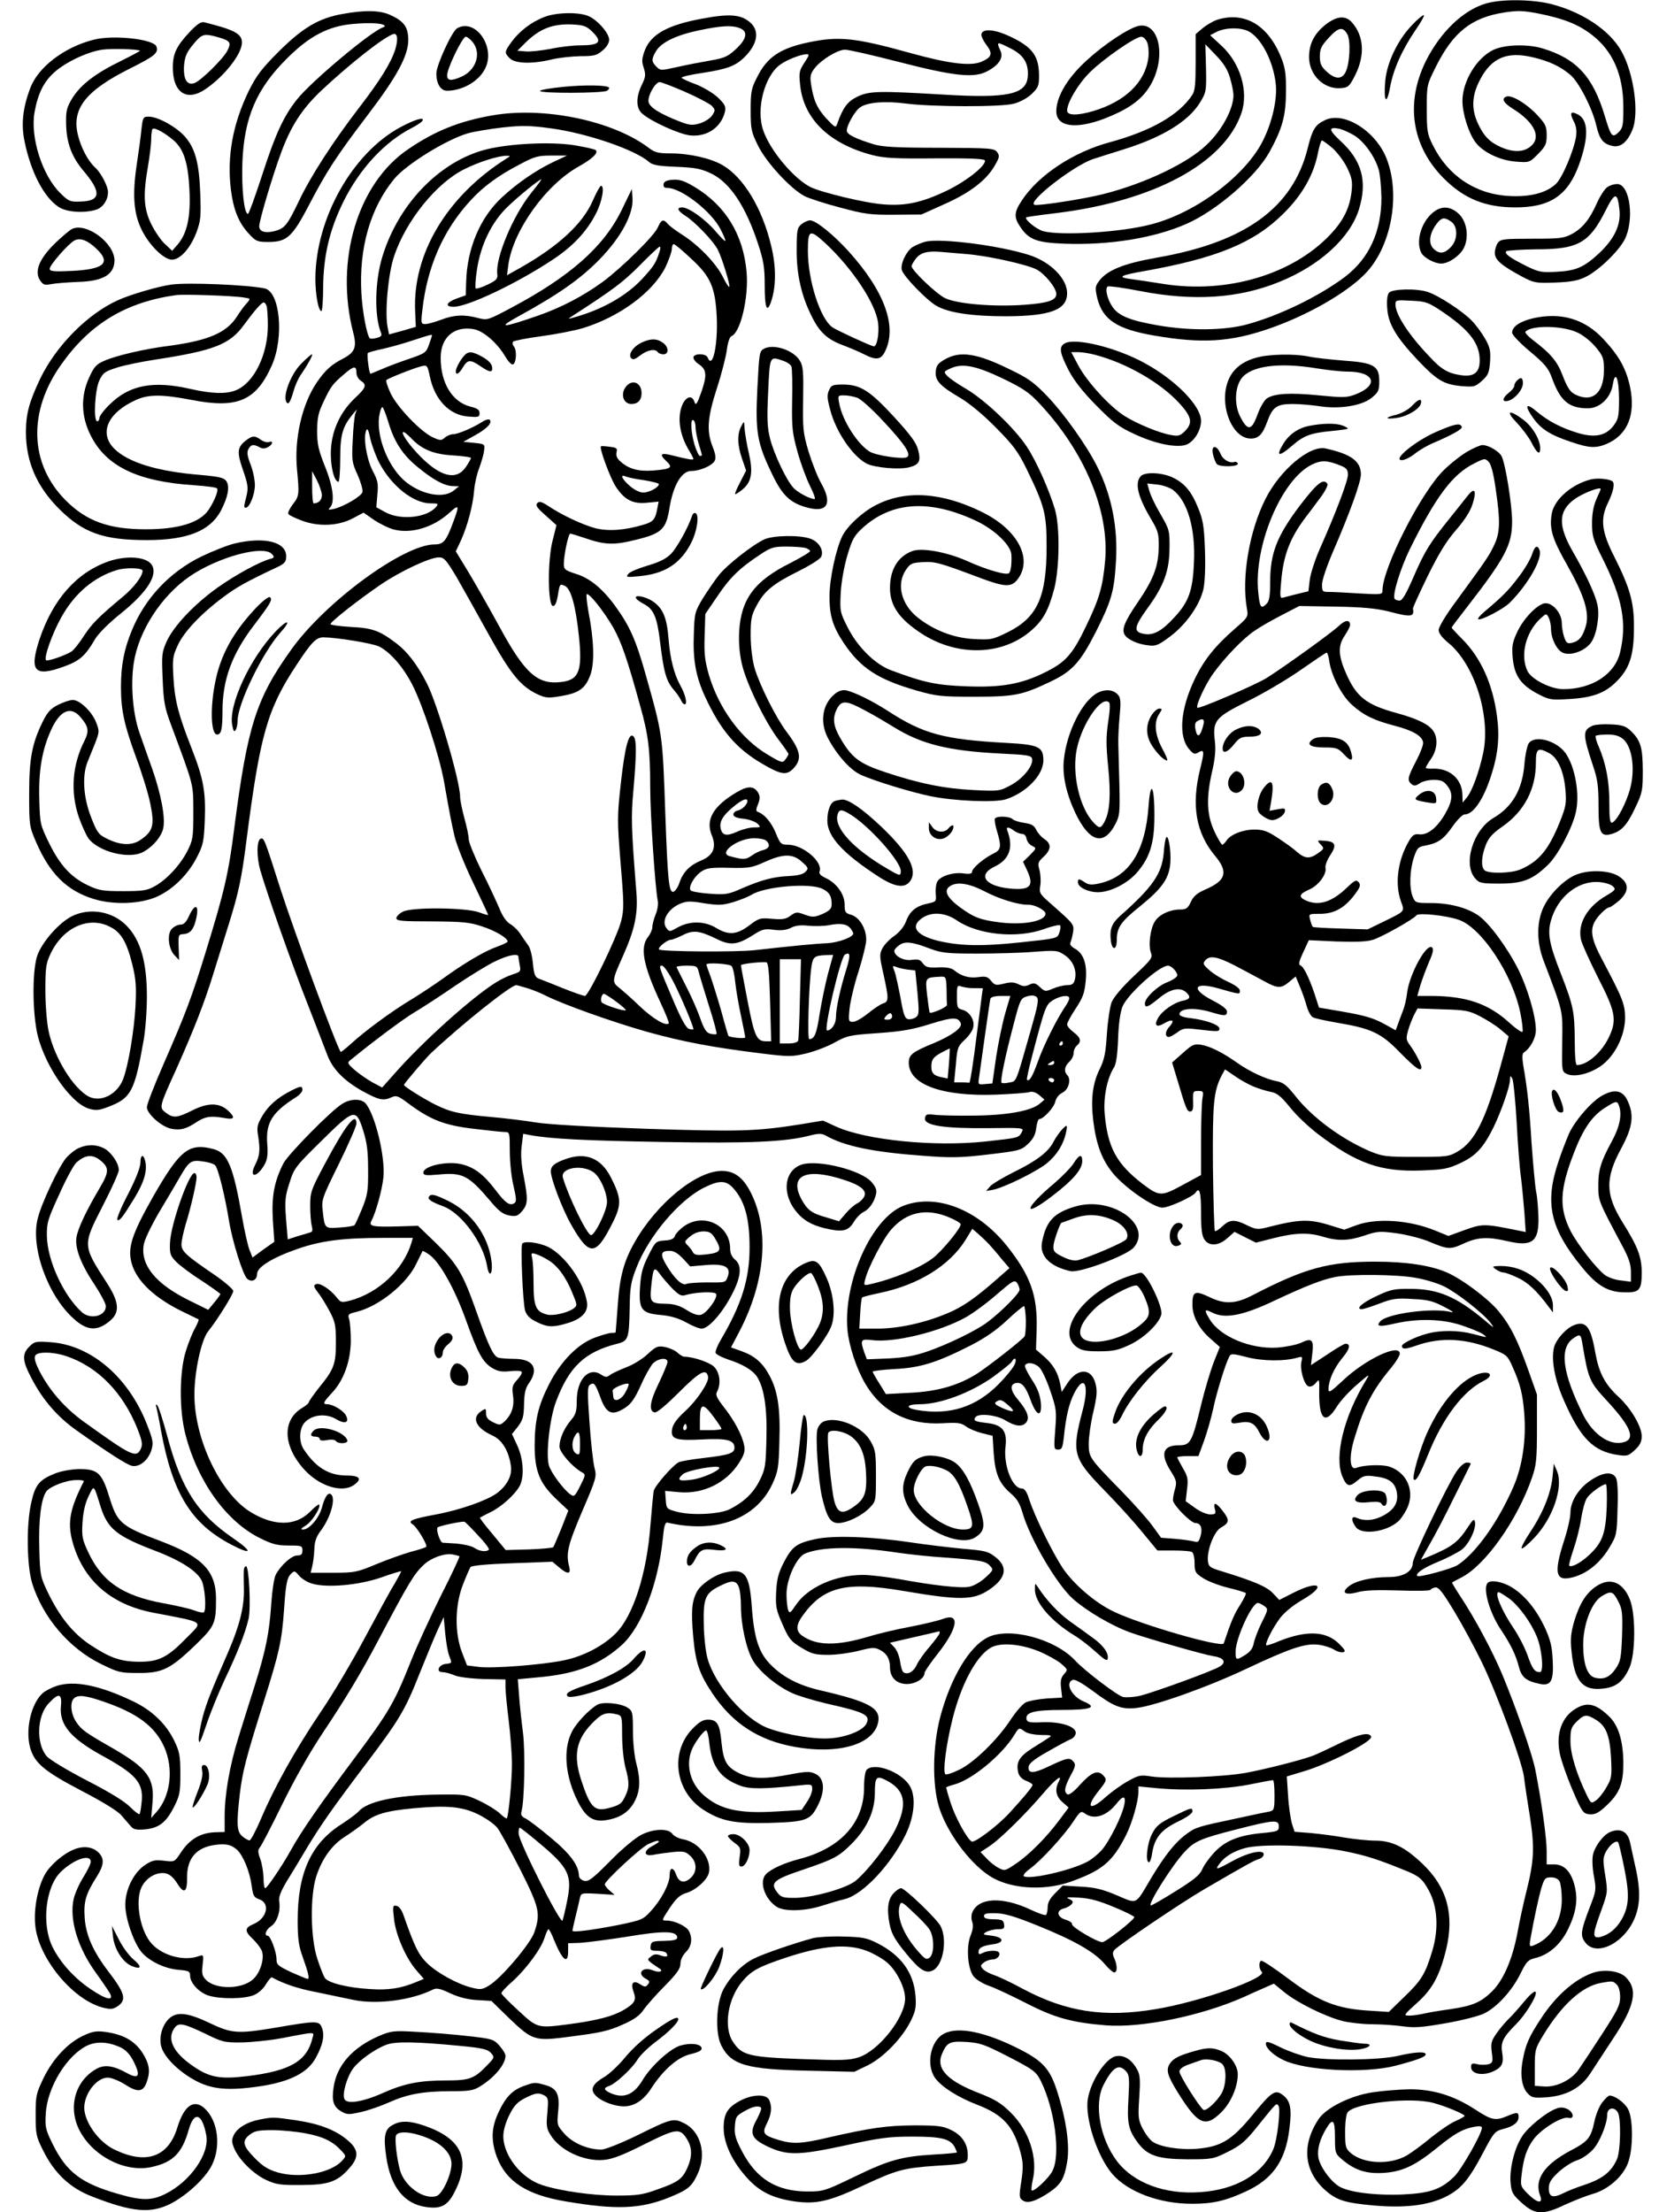 <?xml version="1.0" standalone="no"?>
<!DOCTYPE svg PUBLIC "-//W3C//DTD SVG 20010904//EN"
 "http://www.w3.org/TR/2001/REC-SVG-20010904/DTD/svg10.dtd">
<svg version="1.0" xmlns="http://www.w3.org/2000/svg"
 width="768pt" height="1024pt" viewBox="0 0 768 1024"
 preserveAspectRatio="xMidYMid meet">

<g transform="translate(0,1024) scale(0.1,-0.1)"
fill="#000000" stroke="none">
<path d="M6876 10223 c-105 -32 -209 -133 -276 -267 -95 -194 -65 -393 84
-542 94 -94 192 -134 331 -134 161 0 243 55 295 198 45 126 44 206 -5 232 -34
18 -40 8 -20 -31 12 -22 15 -44 11 -72 -11 -66 -64 -192 -94 -219 -45 -42
-122 -61 -219 -55 -154 9 -281 95 -350 235 -26 52 -28 67 -28 168 0 110 0 111
42 195 80 160 164 227 315 251 65 10 90 9 162 -5 114 -23 180 -49 241 -95 101
-76 150 -187 150 -339 0 -82 -2 -95 -22 -115 -29 -28 -35 -21 -63 72 -55 185
-131 268 -289 316 -70 21 -176 18 -228 -7 -77 -37 -142 -144 -143 -235 0 -58
28 -149 60 -192 34 -46 112 -84 186 -90 64 -5 64 -5 104 35 35 36 40 46 40 87
0 42 -5 52 -46 96 -48 51 -117 92 -140 83 -25 -9 -15 -29 32 -58 100 -63 131
-133 78 -174 -33 -26 -79 -27 -136 -2 -52 23 -80 52 -107 111 -31 68 -27 130
11 202 53 101 125 131 243 103 74 -17 128 -42 174 -81 40 -33 104 -159 121
-236 15 -64 32 -85 77 -94 35 -7 66 18 89 73 34 78 7 267 -51 368 -55 96 -180
179 -323 216 -91 23 -235 24 -306 2z"/>
<path d="M1584 10175 c-108 -19 -184 -64 -295 -175 -78 -78 -102 -110 -137
-180 -75 -155 -102 -305 -83 -459 12 -94 37 -155 86 -206 29 -32 38 -35 87
-35 86 0 111 23 188 170 81 156 128 228 271 416 137 180 189 276 189 349 0 60
-20 87 -84 116 -48 22 -119 23 -222 4z m196 -53 c3 -3 -1 -7 -8 -9 -58 -21
-331 -250 -397 -333 -62 -78 -100 -160 -162 -352 -32 -98 -61 -178 -65 -178
-18 0 -30 115 -26 236 8 210 65 343 207 484 103 103 191 149 304 159 77 7 136
4 147 -7z m50 -110 c-20 -63 -69 -142 -165 -267 -123 -160 -226 -319 -281
-435 -53 -111 -66 -127 -110 -139 -45 -12 -74 -4 -74 22 0 25 62 235 102 342
45 122 97 203 189 289 127 119 285 244 329 258 20 7 24 -23 10 -70z"/>
<path d="M2519 10161 c-60 -23 -115 -66 -151 -115 -33 -46 -34 -50 -8 -76 25
-25 105 -27 195 -5 33 8 92 14 132 15 62 0 76 3 102 26 19 15 31 35 31 50 0
30 -55 93 -97 110 -45 19 -149 17 -204 -5z m221 -66 c51 -49 38 -65 -57 -65
-31 0 -91 -7 -133 -16 -43 -8 -95 -14 -116 -12 l-39 3 37 37 c66 65 125 88
215 85 54 -3 67 -7 93 -32z"/>
<path d="M3252 10154 c-160 -29 -238 -72 -267 -147 -14 -38 -15 -51 -5 -81 10
-32 9 -42 -9 -79 -28 -58 -27 -108 2 -133 42 -37 175 -97 224 -101 77 -7 142
38 159 110 5 24 0 34 -33 66 -23 21 -67 47 -102 61 -34 12 -63 26 -66 30 -2 4
43 15 100 23 109 17 148 31 188 69 63 61 75 122 32 162 -42 39 -96 44 -223 20z
m172 -44 c40 -15 34 -50 -18 -98 -37 -34 -53 -41 -117 -52 -41 -7 -109 -20
-153 -30 -76 -17 -79 -17 -97 1 -24 24 -24 36 -1 74 25 40 94 73 200 95 100
21 150 24 186 10z m-253 -295 c57 -25 112 -54 123 -64 18 -19 18 -21 3 -45
-10 -14 -34 -30 -57 -37 -33 -10 -47 -9 -87 6 -99 38 -148 69 -151 95 -3 29
32 90 52 90 7 0 60 -20 117 -45z"/>
<path d="M6536 10123 c-65 -67 -115 -172 -123 -255 -9 -98 6 -120 22 -32 15
82 55 173 120 268 25 36 41 66 36 66 -6 0 -31 -21 -55 -47z"/>
<path d="M5633 10148 c-17 -6 -47 -23 -65 -38 l-33 -28 0 -129 c0 -103 -3
-134 -16 -153 -62 -93 -190 -166 -380 -218 -169 -45 -331 -152 -408 -269 -37
-55 -38 -79 -8 -123 39 -59 76 -73 203 -78 208 -8 418 26 567 92 139 61 319
217 383 331 60 109 77 169 77 280 1 81 -3 111 -22 158 -60 151 -170 216 -298
175z m147 -53 c59 -31 115 -139 126 -245 7 -68 -15 -169 -56 -254 -78 -165
-313 -342 -523 -395 -141 -37 -417 -53 -498 -31 -32 9 -88 55 -78 64 2 2 66
11 142 20 451 56 775 231 854 463 34 100 -5 231 -93 312 l-52 48 31 16 c41 20
110 21 147 2z m-86 -215 c9 -30 16 -66 16 -81 0 -63 -54 -164 -125 -230 -89
-86 -289 -180 -480 -228 -87 -22 -299 -55 -316 -49 -37 12 181 182 272 212 24
8 88 28 142 45 179 56 298 129 352 216 29 48 30 52 28 159 l-3 111 49 -51 c35
-36 54 -66 65 -104z"/>
<path d="M6139 10128 c-54 -42 -79 -90 -79 -152 0 -83 69 -151 148 -144 34 3
39 8 66 61 46 93 40 182 -17 245 -29 31 -68 28 -118 -10z m99 -48 c15 -30 11
-131 -8 -172 -17 -37 -49 -36 -89 1 -25 23 -31 37 -31 70 0 35 7 49 42 87 45
49 65 52 86 14z"/>
<path d="M878 10092 c-61 -65 -78 -101 -78 -164 0 -118 65 -160 152 -100 88
60 168 163 168 215 0 41 -35 59 -175 94 -15 3 -33 -9 -67 -45z m127 -23 c61
-17 67 -25 48 -63 -20 -39 -125 -142 -154 -151 -34 -11 -51 19 -47 82 4 42 12
61 42 97 40 49 49 52 111 35z"/>
<path d="M5252 10114 c-65 -27 -176 -107 -246 -177 -74 -74 -116 -151 -116
-212 0 -72 89 -85 223 -34 100 39 159 78 198 132 99 137 58 341 -59 291z m59
-71 c6 -16 8 -47 5 -71 -15 -113 -107 -202 -255 -246 -74 -22 -121 -21 -121 2
0 38 53 126 106 178 64 63 210 164 237 164 10 0 22 -12 28 -27z"/>
<path d="M2116 10109 c-24 -14 -96 -171 -96 -209 0 -48 20 -80 49 -80 71 0
147 43 176 101 52 99 -43 237 -129 188z m73 -65 c41 -52 14 -131 -55 -160 -47
-20 -64 -18 -64 8 0 32 71 178 86 178 7 0 22 -12 33 -26z"/>
<path d="M4544 10085 c-4 -8 6 -31 21 -51 32 -42 28 -58 -22 -80 -50 -21 -149
-9 -323 39 -259 72 -335 81 -477 51 -130 -27 -192 -68 -238 -161 -27 -52 -30
-68 -30 -153 0 -88 3 -101 34 -164 39 -79 152 -201 216 -234 22 -11 96 -35
165 -53 112 -30 138 -34 250 -33 l125 1 109 49 c119 53 195 112 233 181 20 35
21 42 9 59 -14 18 -31 19 -268 20 -197 0 -264 4 -303 16 -85 26 -125 46 -125
63 0 26 39 94 63 109 34 23 116 29 208 17 123 -16 443 -17 502 -1 28 7 63 26
83 45 30 29 34 38 34 83 0 93 -30 134 -134 183 -67 32 -123 38 -132 14z m136
-70 c59 -30 82 -68 78 -128 -6 -84 -92 -103 -389 -85 -304 18 -345 17 -401
-10 -45 -22 -66 -50 -93 -127 -6 -18 -11 -15 -51 28 -43 48 -59 85 -70 162 -5
32 -1 46 17 69 31 40 107 86 141 86 16 0 126 -25 246 -56 260 -67 349 -76 410
-45 56 29 79 63 63 97 -19 42 -18 43 49 9z m-956 -65 c-24 -37 -26 -46 -20
-103 16 -158 135 -273 335 -325 54 -14 108 -17 294 -15 170 1 227 -2 227 -11
0 -27 -90 -97 -180 -140 -114 -54 -188 -70 -290 -62 -85 6 -291 56 -340 81
-78 41 -186 170 -217 262 -34 98 6 252 79 304 30 22 94 47 121 48 15 1 14 -4
-9 -39z"/>
<path d="M433 10056 c-135 -34 -257 -127 -293 -224 -35 -93 -43 -168 -26 -248
29 -141 89 -256 156 -301 37 -26 123 -31 177 -13 31 11 53 45 53 81 0 27 -33
90 -60 114 -33 30 -66 93 -80 153 -28 120 38 203 242 305 114 57 133 72 122
102 -13 34 -200 55 -291 31z m215 -51 c1 -1 -39 -23 -90 -48 -117 -57 -184
-109 -223 -171 -26 -43 -30 -59 -29 -115 1 -91 25 -157 83 -225 82 -97 77
-137 -17 -139 -47 -2 -54 1 -92 38 -84 82 -141 260 -120 376 16 87 42 139 90
183 53 48 154 96 223 106 43 6 165 3 175 -5z"/>
<path d="M2608 9838 c-60 -6 -108 -14 -108 -19 0 -12 291 -11 310 1 8 5 12 12
9 15 -12 11 -106 13 -211 3z"/>
<path d="M2274 9705 c-151 -27 -262 -72 -385 -156 -233 -158 -340 -514 -254
-848 18 -68 8 -92 -47 -121 -53 -27 -82 -53 -120 -108 -69 -100 -107 -262 -93
-406 11 -116 10 -123 -20 -161 -14 -19 -24 -39 -20 -44 3 -6 31 -19 63 -31 77
-29 168 -25 236 11 l49 26 49 -34 c27 -18 68 -38 91 -44 80 -21 181 9 256 76
47 43 49 38 19 -42 -33 -89 -45 -103 -87 -103 -143 -1 -505 -266 -662 -486
-163 -227 -203 -353 -264 -824 -27 -215 -47 -298 -131 -571 -66 -215 -95 -292
-198 -527 -42 -96 -76 -184 -76 -197 0 -31 69 -92 114 -100 41 -8 68 -1 116
31 40 26 65 30 128 19 48 -9 53 1 18 34 -40 37 -92 38 -164 2 -72 -36 -90 -38
-125 -11 -31 24 -31 25 53 210 79 178 126 297 169 437 22 70 54 173 71 228 45
144 59 211 81 385 63 489 96 606 231 811 70 107 92 129 126 129 63 -1 229 -28
258 -43 52 -27 110 -94 152 -175 49 -95 125 -327 147 -447 29 -164 34 -189 49
-255 8 -36 46 -132 85 -213 39 -81 71 -150 71 -152 0 -2 -19 3 -42 12 -60 22
-310 25 -353 3 -16 -8 -30 -22 -30 -30 0 -13 26 -15 165 -15 143 -1 174 -4
231 -23 62 -20 119 -54 119 -70 0 -4 -23 -15 -51 -25 -59 -21 -154 -78 -249
-147 -36 -26 -101 -69 -145 -96 -89 -53 -217 -147 -283 -208 -23 -21 -44 -37
-45 -35 -20 28 -214 554 -277 749 -77 242 -78 242 -93 238 -19 -7 -20 -83 -2
-146 30 -105 146 -435 220 -622 40 -102 80 -207 90 -233 25 -66 77 -119 162
-167 77 -42 97 -47 136 -29 22 10 31 6 78 -29 102 -76 167 -101 302 -117 67
-8 132 -15 145 -15 21 0 22 -3 22 -87 0 -49 7 -121 17 -161 14 -62 15 -75 3
-82 -21 -13 -42 3 -88 64 -52 68 -94 101 -151 116 -67 18 -181 -6 -181 -38 0
-12 11 -14 68 -9 114 11 140 -2 245 -126 36 -43 56 -58 84 -63 32 -6 40 -3 60
20 27 32 28 54 7 163 -11 55 -14 100 -9 138 l7 57 31 -6 c96 -18 263 -26 617
-32 400 -7 565 0 680 30 39 10 53 10 72 0 88 -50 220 -77 453 -94 128 -10 172
-9 299 6 143 17 152 19 184 48 24 23 35 42 39 74 3 23 9 42 14 42 19 0 68 53
74 80 4 18 17 34 33 42 29 14 42 62 23 81 -17 17 -13 42 9 62 11 10 20 28 20
40 0 13 7 28 15 35 23 19 18 37 -15 62 -16 12 -30 28 -30 36 0 8 18 41 40 74
33 50 41 72 46 127 8 78 -10 129 -52 151 -17 10 -23 19 -18 29 4 9 9 30 12 48
4 35 3 36 -107 133 -48 42 -51 47 -45 82 3 20 1 52 -4 71 -9 31 -7 37 19 61
36 34 37 60 4 82 -14 9 -31 28 -38 43 -9 20 -22 27 -55 32 -23 3 -48 11 -54
17 -14 14 -74 16 -82 3 -3 -5 1 -31 9 -57 22 -73 20 -88 -18 -106 -43 -21 -97
-67 -97 -83 0 -9 -11 -12 -39 -8 -48 7 -108 -12 -122 -38 -6 -11 -9 -37 -7
-57 3 -35 1 -36 -35 -44 -55 -11 -84 -34 -102 -81 -10 -27 -31 -52 -55 -69
-22 -15 -46 -41 -55 -57 -14 -28 -14 -38 5 -121 25 -114 25 -127 -3 -135 -12
-4 -43 -25 -69 -46 -26 -21 -57 -39 -69 -39 -21 0 -22 3 -16 63 4 34 22 112
42 172 19 61 35 126 35 145 0 52 -31 103 -68 115 -29 8 -32 13 -32 48 0 47
-36 98 -86 122 -24 11 -34 21 -30 31 17 44 -77 124 -146 124 -32 0 -36 3 -57
55 -21 50 -53 87 -83 97 -9 3 -9 12 1 35 9 23 10 37 2 51 -18 34 -47 36 -97 7
-112 -65 -149 -129 -119 -201 23 -56 7 -94 -49 -117 -53 -22 -84 -53 -101
-104 -7 -21 -20 -39 -28 -41 -20 -4 -26 49 -37 358 -13 379 -12 367 -94 658
-42 148 -71 213 -131 297 -61 87 -123 139 -190 159 -49 16 -55 21 -55 45 0 40
21 141 30 141 4 0 32 -9 63 -19 97 -34 137 -35 239 -10 123 30 142 49 158 152
17 102 56 167 100 167 40 0 95 24 108 46 7 13 5 31 -9 66 -29 74 -24 135 20
272 22 67 42 147 46 178 4 33 13 59 21 62 42 16 81 181 70 299 -16 173 -98
306 -241 392 -47 28 -69 35 -100 33 -29 -2 -41 -8 -43 -20 -2 -13 3 -18 18
-18 64 0 204 -109 246 -192 34 -68 30 -70 -23 -9 -50 58 -125 111 -155 111
-28 0 -21 -16 15 -39 42 -26 130 -117 150 -157 19 -37 59 -166 53 -172 -3 -2
-17 20 -31 49 -32 62 -111 144 -186 192 -30 19 -61 42 -68 51 -20 24 -30 20
-46 -17 -16 -38 -164 -184 -254 -251 -92 -67 -193 -120 -306 -159 -159 -55
-184 -56 -90 -4 190 104 293 176 383 269 97 100 155 208 150 280 l-3 43 -48
-99 c-83 -169 -238 -306 -511 -451 -107 -57 -110 -58 -153 -47 -62 17 -111 15
-171 -8 -29 -11 -62 -20 -73 -20 -20 0 -21 4 -14 63 22 202 97 373 225 511 58
63 126 113 224 164 71 38 86 42 150 42 l71 0 -62 -29 c-82 -39 -168 -98 -241
-166 -99 -92 -160 -235 -164 -389 l-2 -63 -40 -14 c-50 -18 -59 -39 -16 -39
65 0 291 107 457 217 95 62 161 133 203 217 28 55 40 126 22 126 -4 0 -21 -30
-37 -67 -47 -109 -160 -213 -339 -314 l-59 -33 6 47 c22 160 174 372 327 457
61 34 91 62 78 75 -3 4 -44 13 -89 21 -96 18 -277 12 -394 -12 -223 -45 -426
-246 -504 -499 -36 -114 -39 -279 -7 -356 5 -12 0 -18 -20 -23 -14 -4 -29 -5
-32 -2 -14 15 -34 122 -39 208 -12 209 41 395 152 530 54 66 241 182 341 211
28 8 100 20 160 27 91 10 128 9 224 -4 165 -22 391 -99 455 -156 16 -14 43
-19 126 -22 90 -4 115 -9 163 -32 86 -42 159 -153 215 -324 26 -79 31 -110 31
-192 0 -104 10 -132 29 -78 24 69 25 162 1 260 -41 173 -127 316 -224 373 -54
32 -154 55 -240 55 -58 0 -74 4 -102 25 -167 127 -490 194 -730 150z m72 -198
c-277 -174 -438 -444 -424 -711 l3 -69 -62 -18 -62 -17 -7 35 c-13 71 3 245
30 326 55 165 196 340 326 404 65 33 157 62 195 62 19 0 19 -1 1 -12z m114
-159 c-84 -104 -167 -301 -158 -376 3 -23 -4 -30 -46 -50 -26 -13 -51 -20 -54
-17 -3 3 -1 42 6 87 17 114 68 220 141 290 49 48 148 128 157 128 2 0 -18 -28
-46 -62z m737 -303 c92 -84 114 -133 121 -271 6 -130 -19 -247 -42 -189 -7 20
-66 20 -66 0 0 -8 11 -22 25 -31 36 -24 39 -50 12 -128 -20 -57 -26 -65 -32
-47 -12 39 -47 23 -62 -29 -16 -55 -4 -124 32 -187 14 -23 25 -44 25 -47 0 -7
-25 -2 -98 16 -53 14 -62 6 -28 -26 33 -30 24 -37 -60 -44 -69 -5 -113 7 -152
42 -16 14 -21 27 -18 42 5 19 1 22 -32 26 -20 3 -39 4 -40 2 -9 -7 44 -150 69
-187 40 -61 79 -81 145 -74 l53 5 -6 -31 c-9 -51 -19 -63 -65 -76 -86 -26
-162 -31 -222 -16 -59 16 -154 60 -218 103 -31 20 -41 23 -51 13 -9 -10 -1
-22 39 -57 l50 -45 -18 -72 c-24 -93 -22 -302 2 -302 10 0 17 16 23 52 8 50 9
52 32 41 28 -13 50 -91 65 -233 17 -161 0 -203 -83 -212 -109 -13 -168 40
-286 258 -46 84 -110 197 -142 250 l-59 97 25 53 c30 68 54 158 60 229 2 30
13 78 24 105 10 28 21 64 22 80 4 29 3 30 -46 35 l-50 5 54 30 c56 31 81 58
68 72 -5 4 -20 0 -35 -10 -46 -29 -113 -57 -135 -57 -11 0 -28 -7 -38 -16 -16
-14 -21 -14 -56 2 -56 26 -165 140 -195 204 -14 30 -23 58 -19 61 8 8 129 56
163 64 25 6 27 4 38 -48 22 -107 90 -178 176 -185 49 -4 54 -3 54 16 0 15 -10
22 -43 30 -84 22 -137 109 -137 226 0 95 63 149 155 132 44 -9 106 -63 142
-123 14 -24 30 -42 37 -40 16 5 20 65 5 83 -7 9 -8 18 -3 23 5 4 64 16 132 25
67 9 153 26 190 37 170 52 324 166 382 281 16 34 30 72 30 85 0 12 4 23 9 23
5 0 40 -29 78 -65z m-143 33 c-17 -55 -26 -69 -83 -131 -74 -78 -183 -140
-316 -177 -25 -7 -27 -7 -12 3 198 128 239 159 316 236 47 48 90 88 94 89 5 1
5 -8 1 -20z m-1054 -390 c0 -2 -6 -21 -14 -43 -13 -37 -18 -41 -92 -66 -44
-15 -101 -36 -127 -48 -27 -11 -50 -21 -52 -21 -6 0 -18 91 -12 96 3 3 34 12
69 19 34 8 97 25 138 39 73 24 90 29 90 24z m-350 -173 c0 -14 9 -30 20 -37
29 -19 25 -32 -24 -78 -69 -64 -109 -149 -114 -240 -4 -73 14 -150 35 -150 4
0 8 48 8 108 0 111 11 148 60 207 l17 20 -7 -20 c-4 -11 -10 -65 -12 -121 -5
-94 -4 -105 22 -161 15 -34 25 -69 23 -80 -3 -19 -84 -67 -133 -79 -25 -5 -28
-4 -17 7 23 24 14 98 -24 191 -30 76 -36 102 -36 165 1 62 6 84 31 136 33 69
40 79 94 125 45 39 57 40 57 7z m149 -233 c27 -89 66 -149 137 -206 69 -57
123 -86 161 -86 l28 -1 -24 -19 c-45 -38 -143 -22 -218 36 -81 62 -141 206
-128 305 4 27 11 47 16 44 4 -3 17 -36 28 -73z m1421 -21 c0 -15 7 -50 15 -77
18 -59 17 -54 5 -54 -5 0 -16 23 -25 52 -17 59 -20 122 -5 113 6 -3 10 -19 10
-34z m-1466 -160 c57 -110 159 -191 240 -191 34 0 37 -2 25 -16 -42 -51 -166
-64 -237 -24 l-40 22 5 59 c5 50 2 65 -22 110 -28 55 -44 152 -30 186 5 13 11
4 19 -37 7 -30 25 -79 40 -109z m147 113 c50 -54 106 -77 196 -82 45 -3 83 -8
83 -12 0 -4 -10 -22 -23 -41 -43 -64 -115 -48 -209 46 -54 54 -96 115 -80 115
5 0 19 -12 33 -26z m-411 -265 c0 -24 -15 -39 -38 -39 -4 0 -7 34 -7 75 l0 74
22 -42 c12 -23 22 -54 23 -68z m1493 68 c37 -6 67 -14 67 -18 0 -15 -45 -39
-72 -39 -16 0 -41 12 -63 31 -37 33 -47 56 -17 43 9 -4 47 -12 85 -17z m-869
-449 c29 -51 97 -172 150 -268 102 -184 148 -239 229 -276 34 -15 47 -16 105
-6 82 14 112 35 135 98 20 55 17 161 -9 293 -7 41 -11 77 -8 80 9 10 80 -79
123 -154 37 -66 65 -145 125 -364 37 -130 46 -203 46 -371 0 -134 23 -470 35
-530 3 -14 -1 -42 -10 -63 -8 -20 -15 -46 -15 -58 0 -11 -9 -32 -20 -46 -38
-48 -23 -130 55 -298 25 -54 44 -100 41 -102 -13 -14 -70 19 -131 76 -38 37
-83 76 -99 89 -34 26 -33 34 18 147 55 124 70 195 62 295 -24 302 -25 349 -14
469 15 171 15 238 1 252 -22 22 -40 -46 -59 -217 -17 -154 -17 -171 -1 -370
16 -191 16 -214 2 -269 -19 -74 -151 -345 -167 -345 -7 0 -53 16 -103 36 -49
20 -99 40 -111 44 -17 7 -22 19 -27 70 -3 33 -12 71 -21 83 -9 12 -25 36 -36
52 -10 17 -32 38 -47 47 -19 11 -37 37 -52 75 -14 32 -50 111 -83 175 -32 65
-58 129 -58 143 0 14 -9 58 -20 97 -11 40 -20 85 -20 100 0 72 -106 433 -155
527 -44 86 -90 145 -140 183 -78 59 -110 71 -212 76 -51 3 -93 9 -93 13 0 11
131 114 234 184 90 61 226 125 268 125 24 0 34 -12 82 -92z m1346 -1036 c0
-16 -25 -40 -45 -44 -11 -2 -20 -10 -20 -18 0 -10 15 -17 48 -20 26 -3 55 -14
64 -23 16 -16 15 -17 -17 -17 -19 0 -54 -9 -78 -20 -47 -21 -67 -18 -75 12 -9
32 8 62 55 101 41 35 68 46 68 29z m1234 -137 c11 -8 28 -15 37 -15 11 0 19
-9 21 -22 2 -12 13 -27 25 -33 22 -11 22 -11 -9 -43 l-32 -31 17 -36 c36 -76
18 -97 -77 -88 -116 11 -153 63 -71 102 68 32 88 89 58 167 -7 18 7 17 31 -1z
m-1146 -47 c19 -19 14 -35 -15 -43 -15 -3 -39 -15 -54 -26 -27 -19 -39 -19
-101 -2 -55 14 37 83 113 83 25 0 50 -5 57 -12z m164 -97 c31 -28 32 -31 16
-47 -10 -11 -36 -17 -75 -19 -72 -3 -128 -18 -218 -57 -63 -28 -76 -30 -148
-25 -44 3 -84 10 -89 15 -14 14 15 65 49 88 24 16 44 19 128 17 92 -2 105 0
165 27 86 39 130 39 172 1z m844 -136 c70 -37 159 -64 206 -63 28 1 78 -26 78
-41 0 -35 -100 -54 -209 -41 -94 12 -122 23 -188 71 -59 44 -75 76 -47 96 32
23 88 15 160 -22z m-747 10 c31 -16 41 -33 41 -71 0 -20 -9 -29 -41 -44 -38
-16 -46 -17 -83 -4 -37 14 -42 13 -67 -5 -21 -16 -37 -18 -85 -14 -56 5 -61 3
-106 -31 -57 -43 -96 -46 -153 -11 -53 32 -121 33 -176 3 -39 -22 -40 -22 -54
-4 -25 33 7 89 64 113 29 12 47 13 110 2 67 -10 84 -10 135 5 32 10 70 25 83
33 61 40 275 58 332 28z m620 -145 c99 -68 279 -85 403 -41 37 14 71 21 75 18
4 -4 2 -20 -3 -34 -9 -27 -10 -27 -179 -45 -177 -19 -277 -17 -378 6 -97 23
-132 61 -89 98 44 39 112 38 171 -2z m-491 -38 c6 -9 12 -19 12 -23 0 -17 -69
-42 -120 -45 -53 -2 -167 -13 -335 -32 -87 -10 -433 -7 -444 3 -8 8 37 45 55
45 7 0 32 10 54 21 48 25 77 22 157 -17 64 -32 97 -28 168 17 43 28 55 31 98
25 34 -4 58 -1 78 9 20 11 45 14 81 10 29 -3 73 -2 98 3 53 10 80 5 98 -16z
m367 -93 c53 -20 79 -23 215 -23 85 0 205 3 265 8 106 8 111 7 145 -16 38 -26
56 -71 46 -112 -5 -20 -13 -26 -35 -26 -16 0 -45 -7 -66 -16 -36 -15 -38 -14
-61 7 -20 19 -28 21 -49 11 -19 -9 -30 -8 -50 2 -20 10 -36 11 -67 3 -37 -9
-43 -8 -60 13 -15 19 -25 22 -59 17 -43 -6 -80 5 -112 32 -13 10 -36 15 -74
13 -47 -2 -58 1 -71 19 -12 17 -21 20 -51 16 -36 -6 -81 17 -81 42 0 5 10 17
23 26 26 19 59 16 142 -16z m-386 -92 c-30 -96 -49 -185 -49 -224 0 -32 -20
-62 -41 -63 -18 -1 62 338 82 351 25 15 27 -2 8 -64z m-1519 54 c0 -5 3 -22 6
-39 6 -28 3 -31 -32 -42 -22 -7 -57 -24 -79 -38 -112 -70 -340 -275 -469 -422
l-57 -64 -45 24 c-25 14 -62 40 -82 57 -33 29 -35 34 -21 45 115 94 247 192
299 223 36 21 120 76 187 122 68 46 151 97 185 113 62 30 108 38 108 21z
m1433 -78 c-13 -49 -30 -133 -39 -188 -14 -91 -23 -114 -48 -115 -9 0 -2 246
10 333 7 48 13 54 70 56 l31 1 -24 -87z m-130 -115 c-2 -101 -6 -189 -8 -195
-3 -8 -21 -13 -45 -13 l-40 0 0 195 0 195 49 0 49 0 -5 -182z m-138 -15 l5
-183 -23 0 c-44 0 -54 20 -86 185 -17 88 -31 163 -31 167 0 6 83 16 117 14 10
-1 14 -47 18 -183z m-178 165 c6 -7 14 -42 17 -78 4 -36 16 -105 27 -155 10
-49 19 -93 19 -97 0 -7 -68 -1 -78 7 -1 1 -16 51 -32 111 -17 60 -40 133 -50
162 -11 29 -20 55 -20 57 0 11 108 4 117 -7z m-266 -80 c35 -69 89 -198 89
-212 0 -2 -9 -2 -19 1 -14 3 -35 41 -70 122 -73 171 -73 171 -56 171 8 0 33
-36 56 -82z m113 55 c4 -16 25 -86 47 -156 23 -71 39 -131 36 -133 -3 -3 -15
-2 -29 1 -18 5 -29 21 -47 73 -13 37 -42 103 -65 147 -22 44 -42 83 -44 88 -2
4 19 7 46 7 46 0 50 -2 56 -27z m967 9 l36 -4 10 -101 c8 -89 8 -104 -6 -115
-9 -7 -25 -11 -35 -10 -17 3 -23 18 -37 98 -10 52 -22 108 -28 124 -10 25 -10
27 6 21 10 -5 34 -10 54 -13z m181 -92 c0 -33 1 -65 2 -71 1 -11 -73 -43 -80
-36 -2 2 -7 38 -12 80 -9 84 -10 82 61 86 26 1 27 0 29 -59z m-1941 6 c26 -8
65 -24 88 -36 80 -40 307 -121 466 -166 169 -47 303 -72 528 -100 131 -16 142
-16 210 0 40 10 99 32 132 51 56 31 69 34 201 43 112 8 161 17 243 43 103 32
128 32 139 1 6 -20 -43 -56 -124 -90 -100 -41 -117 -54 -117 -91 0 -101 153
-157 403 -148 74 3 144 8 156 12 13 4 29 -1 45 -14 l24 -21 -22 -19 c-40 -34
-155 -54 -308 -55 -77 -1 -158 1 -180 4 -35 4 -40 2 -43 -16 -5 -34 88 -48
291 -46 166 2 168 2 157 -19 -15 -26 -13 -26 -170 -43 -235 -25 -549 6 -689
69 l-61 28 -102 -17 c-209 -33 -283 -35 -716 -21 -259 9 -454 20 -509 29 -48
8 -144 20 -213 26 -143 13 -185 22 -255 57 -56 28 -145 84 -145 91 0 6 99 122
125 147 146 137 370 315 395 315 3 0 26 -7 51 -14z m2072 0 c20 0 37 0 37 -1
-1 0 -13 -99 -29 -220 -15 -121 -30 -219 -34 -217 -4 1 -21 2 -38 2 l-32 0 8
83 c6 76 9 84 40 113 19 17 37 43 40 57 9 34 -16 74 -50 83 -23 6 -25 11 -25
61 0 52 1 54 23 46 12 -4 39 -8 60 -7z m-1661 -62 c27 -20 47 -38 45 -40 -6
-7 -106 26 -112 37 -7 11 1 39 11 39 3 0 29 -16 56 -36z m1919 -135 c-71 -249
-64 -233 -100 -240 -17 -4 -33 -4 -35 0 -6 9 18 125 56 268 30 116 33 122 62
131 22 6 35 5 45 -3 11 -11 6 -37 -28 -156z m-118 79 c-13 -46 -32 -137 -42
-203 l-17 -120 -34 -3 c-33 -3 -33 -3 -27 35 3 21 15 108 27 193 12 85 23 161
25 168 3 7 22 12 48 12 l44 0 -24 -82z m297 71 c0 -6 -8 -23 -18 -37 -39 -57
-101 -181 -127 -255 -26 -72 -40 -95 -51 -85 -2 3 9 54 25 114 59 224 62 233
95 254 34 21 76 27 76 9z m-820 -84 c0 -9 -9 -15 -21 -15 -18 0 -19 2 -9 15 7
8 16 15 21 15 5 0 9 -7 9 -15z m790 -125 c0 -5 -5 -10 -11 -10 -5 0 -7 5 -4
10 3 6 8 10 11 10 2 0 4 -4 4 -10z m-527 -93 l-6 -69 -30 6 c-38 8 -48 22 -45
60 2 23 12 35 43 52 22 12 41 21 42 21 0 -1 -1 -33 -4 -70z m487 3 c0 -5 -8
-10 -17 -10 -15 0 -16 2 -3 10 19 12 20 12 20 0z m0 -80 c0 -5 -4 -10 -9 -10
-6 0 -13 5 -16 10 -3 6 1 10 9 10 9 0 16 -4 16 -10z"/>
<path d="M2974 8656 c-41 -18 -67 -55 -53 -73 9 -10 18 -7 43 12 34 26 70 32
81 15 3 -5 15 -10 26 -10 27 0 25 35 -3 54 -27 19 -53 20 -94 2z"/>
<path d="M2148 8593 c-19 -22 -38 -58 -38 -72 0 -20 16 -11 33 19 22 36 34 37
81 5 45 -31 58 -31 54 -3 -2 14 -18 31 -43 45 -48 27 -67 29 -87 6z"/>
<path d="M2894 8445 c-22 -34 -6 -75 29 -75 30 0 47 18 47 50 0 52 -48 68 -76
25z"/>
<path d="M655 9643 c-3 -32 -13 -106 -22 -165 -21 -140 -14 -226 22 -300 35
-73 104 -140 141 -140 38 0 86 53 114 128 19 52 21 72 17 179 -5 142 -24 211
-73 265 -40 44 -124 90 -165 90 -26 0 -28 -3 -34 -57z m149 -53 c47 -41 67
-104 73 -230 6 -122 -10 -198 -53 -250 l-27 -31 -35 33 c-19 18 -47 60 -63 93
-34 71 -37 133 -14 265 8 47 15 103 15 126 0 22 3 43 6 47 9 9 57 -18 98 -53z"/>
<path d="M6132 9683 c-44 -21 -57 -43 -78 -128 -68 -276 -289 -437 -701 -508
-152 -27 -229 -58 -266 -109 -17 -23 -18 -31 -8 -76 25 -102 91 -146 268 -176
217 -37 347 -29 523 31 174 59 360 164 448 254 121 122 167 362 102 532 -49
130 -200 225 -288 180z m134 -68 c47 -27 98 -98 116 -159 7 -23 12 -81 13
-131 0 -157 -57 -281 -168 -366 -120 -90 -300 -178 -452 -220 -104 -29 -267
-31 -415 -5 -126 22 -180 43 -209 84 -25 36 -37 87 -23 96 6 3 72 -6 149 -21
246 -48 456 -35 645 42 188 76 328 204 369 336 40 130 14 226 -87 318 -54 50
-55 65 -4 55 14 -3 44 -16 66 -29z m-98 -60 c22 -20 53 -60 68 -91 22 -46 26
-63 21 -109 -8 -75 -37 -136 -99 -201 -174 -184 -475 -274 -768 -229 -63 10
-135 21 -160 24 -59 8 -43 17 66 36 336 60 507 130 643 264 88 86 142 180 162
282 6 32 15 59 19 59 3 0 25 -16 48 -35z"/>
<path d="M1855 9652 c-223 -119 -394 -423 -395 -702 0 -74 14 -150 28 -150 4
0 8 51 8 113 2 145 29 261 93 392 76 154 192 279 318 343 23 12 44 26 48 32
13 21 -32 8 -100 -28z"/>
<path d="M7441 9374 c-13 -9 -34 -42 -48 -73 -34 -77 -67 -117 -116 -144 -38
-20 -56 -22 -185 -22 -131 0 -145 -2 -158 -19 -8 -11 -14 -32 -14 -47 0 -32
31 -58 125 -109 57 -30 64 -31 155 -28 74 3 106 9 142 27 59 29 150 117 179
172 45 89 26 250 -31 257 -14 1 -36 -5 -49 -14z m56 -106 c7 -69 -23 -133 -94
-200 -70 -65 -106 -81 -196 -86 -71 -4 -82 -2 -140 26 -78 39 -104 58 -94 69
5 4 68 8 140 9 192 0 244 29 319 178 44 88 56 89 65 4z"/>
<path d="M6632 9255 c-54 -45 -79 -135 -52 -186 13 -23 61 -49 92 -49 34 0 85
35 104 71 26 51 15 126 -25 161 -39 35 -80 36 -119 3z m86 -41 c32 -22 31 -86
-3 -119 -28 -29 -51 -32 -77 -8 -29 26 -21 78 20 126 19 21 31 21 60 1z"/>
<path d="M3710 9202 c-19 -16 -22 -27 -22 -117 -1 -114 22 -217 72 -314 35
-70 71 -103 145 -130 31 -12 74 -30 95 -41 55 -28 77 -26 96 11 59 115 0 280
-168 466 -70 77 -151 143 -178 143 -10 0 -28 -8 -40 -18z m112 -89 c126 -118
232 -279 243 -368 6 -52 -6 -112 -21 -108 -21 5 -164 71 -189 87 -57 37 -115
217 -115 354 0 100 8 103 82 35z"/>
<path d="M335 9181 c-11 -5 -47 -35 -80 -67 -73 -71 -97 -130 -70 -171 15 -22
21 -24 53 -18 21 4 75 8 122 10 117 3 169 34 170 99 0 80 -127 176 -195 147z
m113 -94 c67 -64 33 -94 -116 -101 -83 -4 -102 -2 -102 10 0 17 88 118 115
131 27 14 62 0 103 -40z"/>
<path d="M4283 9121 c-18 -5 -44 -16 -59 -25 -30 -21 -57 -79 -49 -107 10 -30
113 -137 159 -164 56 -33 165 -49 326 -49 203 1 280 30 280 107 0 67 -76 144
-174 176 -135 44 -413 80 -483 62z m190 -57 c94 -7 272 -46 323 -70 39 -19 94
-86 94 -115 0 -29 -38 -42 -149 -50 -141 -10 -310 4 -366 31 -41 20 -155 129
-155 148 0 5 9 21 20 35 22 28 53 36 115 31 22 -2 75 -6 118 -10z"/>
<path d="M795 8923 c-60 -8 -191 -46 -250 -73 -141 -64 -286 -211 -360 -365
-50 -106 -65 -161 -65 -245 0 -137 50 -252 154 -356 112 -111 204 -144 407
-144 185 0 291 42 341 135 34 65 43 114 25 139 -11 15 -34 20 -123 28 -197 16
-332 58 -396 122 -71 73 -29 166 102 225 58 26 121 26 256 0 214 -42 300 -4
373 161 57 131 37 340 -34 355 -82 17 -354 28 -430 18z m333 -60 c33 -5 33 -5
14 -27 -11 -11 -32 -40 -47 -64 -48 -73 -133 -109 -314 -133 -112 -14 -244
-45 -298 -69 -37 -16 -48 -28 -70 -77 -40 -86 -38 -179 6 -267 71 -144 217
-215 479 -232 56 -4 105 -10 107 -15 7 -10 -12 -57 -38 -97 -40 -61 -139 -92
-292 -92 -171 0 -274 37 -371 134 -168 169 -176 412 -19 631 133 187 297 286
530 319 36 5 266 -3 313 -11z m106 -39 c3 -9 6 -49 6 -90 0 -135 -64 -266
-147 -300 -45 -19 -112 -17 -213 6 -171 39 -281 18 -372 -72 -27 -26 -48 -54
-48 -63 0 -8 -4 -15 -10 -15 -18 0 -11 141 9 187 18 38 25 43 84 62 36 11 114
27 173 36 274 42 348 70 414 162 50 68 81 103 91 103 4 0 10 -7 13 -16z"/>
<path d="M6430 8885 c-8 -10 -11 -36 -8 -74 5 -71 41 -132 144 -241 86 -90
117 -109 197 -117 61 -5 65 -4 97 24 29 26 34 37 38 89 3 50 0 66 -24 108 -15
26 -43 64 -62 83 -42 43 -154 116 -201 131 -51 18 -166 15 -181 -3z m246 -87
c127 -86 174 -148 174 -226 0 -56 -26 -77 -85 -69 -62 9 -92 26 -150 89 -96
101 -155 193 -155 239 0 20 4 21 73 17 68 -3 78 -7 143 -50z"/>
<path d="M7098 8767 c-61 -14 -98 -39 -98 -67 0 -10 37 -49 83 -87 70 -59 85
-77 102 -124 38 -105 78 -139 166 -139 55 0 105 48 115 109 11 71 29 31 29
-67 0 -75 -3 -92 -23 -119 -35 -49 -86 -61 -165 -38 -80 24 -141 56 -194 101
-51 43 -57 27 -14 -33 36 -50 79 -77 172 -108 84 -29 116 -31 166 -10 97 41
136 135 109 264 -18 84 -50 143 -123 221 -86 93 -196 126 -325 97z m206 -67
c26 -12 63 -42 84 -68 34 -41 37 -51 37 -106 0 -107 -55 -152 -135 -111 -21
11 -35 32 -55 84 -26 70 -56 104 -145 172 -19 15 -32 30 -28 34 30 31 175 28
242 -5z"/>
<path d="M4928 8650 c-27 -16 -22 -44 19 -124 26 -49 65 -99 128 -163 77 -78
104 -99 176 -132 96 -45 193 -65 239 -50 37 13 70 66 70 111 0 68 -114 186
-257 265 -132 74 -328 122 -375 93z m147 -54 c142 -38 298 -128 384 -222 58
-63 64 -92 26 -130 -21 -21 -31 -24 -62 -18 -56 9 -161 53 -218 89 -69 44
-173 158 -213 233 l-33 62 33 0 c18 0 56 -6 83 -14z"/>
<path d="M3539 8627 c-24 -12 -24 -16 -33 -186 -10 -203 -1 -252 69 -397 48
-100 85 -134 168 -155 88 -22 111 22 58 115 -16 28 -42 94 -58 146 -26 88 -27
106 -25 243 2 126 0 152 -15 177 -28 48 -118 79 -164 57z m89 -58 c17 -6 34
-18 36 -27 3 -10 5 -80 3 -157 -2 -126 1 -150 25 -237 15 -54 41 -124 58 -158
17 -33 26 -60 21 -60 -21 0 -78 30 -98 52 -32 34 -89 154 -108 227 -13 52 -15
90 -9 217 8 170 6 166 72 143z"/>
<path d="M1395 8557 c-45 -44 -84 -140 -71 -174 9 -22 20 -7 35 47 7 25 21 56
30 70 36 52 62 100 55 100 -3 0 -26 -19 -49 -43z"/>
<path d="M4375 8577 c-32 -18 -41 -29 -43 -56 -4 -42 18 -67 112 -122 44 -26
107 -78 166 -138 81 -82 102 -110 142 -191 84 -173 93 -207 93 -360 0 -234
-43 -328 -179 -396 -72 -35 -78 -36 -158 -32 -93 5 -184 40 -259 99 -77 61
-100 154 -56 220 21 31 28 34 79 37 58 3 74 -1 276 -77 103 -38 134 -39 161
-5 75 95 4 232 -163 314 -185 91 -352 103 -489 33 -61 -30 -133 -96 -157 -143
-30 -60 -60 -199 -60 -281 0 -89 15 -138 65 -214 79 -118 159 -170 340 -222
92 -26 114 -28 265 -28 184 0 220 7 345 66 108 50 145 91 218 234 73 145 85
189 93 325 10 157 -20 307 -87 441 -48 96 -151 241 -228 322 -64 67 -90 86
-176 127 -152 75 -230 87 -300 47z m269 -90 c93 -45 121 -64 171 -118 207
-222 321 -496 301 -724 -11 -122 -27 -176 -87 -301 -64 -134 -96 -170 -195
-218 -107 -53 -201 -69 -358 -63 -142 5 -200 18 -350 74 -74 27 -155 107 -201
197 -37 73 -37 76 -33 163 3 51 16 123 31 173 22 74 31 90 71 127 136 123 314
133 531 29 83 -41 154 -110 157 -153 2 -42 -2 -77 -11 -86 -11 -11 -101 14
-196 57 -93 41 -209 62 -252 45 -67 -25 -103 -86 -103 -171 0 -82 43 -143 145
-210 169 -110 381 -103 514 18 52 46 76 93 102 191 24 98 26 284 3 364 -26 88
-84 220 -129 289 -56 86 -192 216 -281 269 -40 23 -80 51 -89 61 -17 19 -17
20 16 35 55 25 118 12 243 -48z"/>
<path d="M5818 8585 c-64 -17 -107 -50 -129 -99 -50 -110 11 -276 101 -276 36
0 54 18 76 77 25 69 44 83 118 83 33 0 88 -5 122 -10 93 -15 197 1 243 38 32
26 36 34 36 77 0 72 -24 86 -167 96 -62 5 -135 13 -161 19 -64 13 -181 11
-239 -5z m277 -50 c50 -8 113 -15 142 -15 127 0 149 -63 37 -106 -40 -15 -57
-15 -169 -4 -132 13 -205 9 -240 -14 -12 -8 -32 -42 -44 -76 -27 -74 -45 -76
-79 -10 -29 55 -26 136 5 178 43 58 172 76 348 47z"/>
<path d="M7022 8478 c-7 -7 -12 -18 -12 -24 0 -7 -11 -21 -25 -32 -32 -25 -33
-46 -2 -37 31 9 67 52 67 81 0 26 -9 31 -28 12z"/>
<path d="M3838 8434 c-10 -21 -9 -39 5 -90 26 -102 104 -216 169 -250 37 -19
152 -29 197 -17 47 12 55 29 41 81 -8 33 -36 70 -111 152 -113 123 -157 150
-237 150 -47 0 -54 -3 -64 -26z m130 -35 c17 -6 70 -53 126 -114 96 -103 125
-148 105 -161 -19 -11 -143 7 -174 26 -57 36 -126 145 -140 223 -7 36 -6 37
22 37 17 0 44 -5 61 -11z"/>
<path d="M6536 8361 c-16 -17 -47 -34 -73 -41 -56 -13 -51 -23 6 -14 49 8 104
42 109 67 5 25 -11 21 -42 -12z"/>
<path d="M7022 8283 c25 -27 55 -67 67 -90 26 -52 41 -62 41 -28 0 41 -37 103
-82 135 -64 47 -79 37 -26 -17z"/>
<path d="M3432 8268 c-20 -36 -19 -88 3 -151 l19 -55 -27 -53 c-15 -28 -26
-54 -24 -56 3 -2 18 8 35 22 42 35 49 80 28 170 -9 38 -17 88 -19 109 -2 39
-2 39 -15 14z"/>
<path d="M6062 8269 c-52 -10 -94 -39 -121 -83 -37 -60 -21 -63 43 -7 52 45
85 57 181 66 39 4 72 8 74 11 2 2 -8 8 -23 14 -32 12 -92 11 -154 -1z"/>
<path d="M6651 8242 c-96 -41 -207 -131 -162 -132 13 0 40 13 61 30 20 16 59
39 86 50 91 39 134 64 131 74 -6 19 -31 15 -116 -22z"/>
<path d="M1137 8200 c-39 -31 -41 -53 -12 -136 23 -67 25 -82 16 -120 -13 -51
-13 -54 -3 -54 17 0 42 61 42 104 0 25 -9 68 -20 96 -15 39 -18 56 -10 71 12
22 23 24 51 9 13 -8 25 -7 39 0 23 12 27 32 5 24 -8 -3 -24 1 -37 10 -29 21
-40 20 -71 -4z"/>
<path d="M6793 8150 c-29 -17 -79 -56 -111 -88 -105 -104 -282 -452 -282 -555
0 -19 -4 -20 -107 -14 -58 4 -121 7 -140 7 -31 0 -33 2 -33 35 0 19 22 84 49
147 78 180 131 325 131 362 0 61 -45 94 -163 120 -73 17 -212 -100 -279 -234
-75 -149 -111 -363 -86 -505 7 -40 7 -41 -55 -95 -93 -81 -144 -145 -187 -235
-66 -138 -76 -264 -25 -323 21 -24 26 -25 44 -14 26 15 27 4 7 -77 -42 -168
-20 -297 70 -404 60 -72 50 -112 -41 -152 -42 -18 -59 -32 -72 -59 -14 -31
-22 -36 -50 -36 -47 0 -96 -23 -116 -54 -22 -33 -32 -112 -19 -146 9 -23 2
-32 -78 -107 -56 -53 -93 -97 -104 -122 -8 -22 -18 -88 -22 -148 -5 -85 -12
-118 -31 -157 -35 -69 -44 -141 -32 -244 14 -111 40 -181 93 -245 53 -64 186
-157 227 -157 30 0 142 51 154 70 18 28 25 1 25 -93 0 -77 4 -108 16 -125 22
-32 66 -29 106 7 l33 29 49 -25 50 -25 83 21 c99 25 162 27 229 6 67 -20 117
-19 191 6 59 20 70 21 151 10 48 -7 114 -24 147 -38 89 -37 98 -38 161 -9 65
30 111 32 202 11 114 -27 146 -3 144 107 -1 40 -5 96 -11 123 -5 28 -14 129
-21 225 -10 164 -19 247 -39 363 -5 33 -4 50 3 55 30 19 56 67 56 104 0 64
-38 194 -82 282 -51 101 -135 215 -185 249 -53 36 -134 57 -219 57 -70 0 -72
1 -84 29 -17 41 -14 123 5 181 15 45 20 50 53 56 59 11 85 29 126 88 22 31 46
56 56 56 40 0 87 68 123 180 32 99 40 178 27 275 -20 150 -75 271 -162 358
-26 26 -48 50 -48 52 0 2 33 46 73 97 175 226 207 286 207 394 0 77 -31 269
-49 303 -13 23 -61 51 -88 51 -10 0 -42 -14 -70 -30z m131 -173 c22 -150 21
-202 -8 -262 -25 -52 -36 -67 -173 -255 -48 -64 -83 -122 -83 -136 0 -15 15
-35 44 -59 122 -99 198 -341 162 -511 -19 -88 -51 -176 -76 -206 l-19 -23 -1
33 c0 73 -56 125 -132 124 -21 -1 -38 1 -38 4 0 3 11 22 25 42 29 42 33 97 9
130 -21 30 -73 55 -167 81 -140 38 -187 74 -234 180 -38 85 -40 131 -9 177 14
21 26 44 26 51 0 26 -23 24 -53 -5 -34 -32 -249 -187 -333 -240 -49 -31 -314
-145 -321 -138 -9 9 38 110 73 158 54 75 141 165 193 199 24 17 80 49 125 72
l81 42 168 -3 c126 -2 186 -8 244 -22 106 -28 121 -26 114 13 -1 4 30 72 68
150 51 104 86 161 130 212 41 47 67 87 78 122 20 63 10 80 -23 38 -13 -16 -51
-65 -86 -108 -90 -112 -112 -147 -165 -269 -34 -78 -51 -108 -64 -108 -10 0
-20 4 -23 8 -11 18 27 140 69 227 122 247 199 350 300 400 47 24 50 24 66 8
12 -12 23 -55 33 -126z m-716 107 c25 -10 32 -19 32 -41 0 -29 -56 -177 -130
-343 -23 -52 -44 -118 -47 -146 l-6 -51 -46 -11 c-25 -6 -55 -14 -66 -17 -20
-6 -21 -4 -14 74 10 120 40 198 109 291 15 19 46 61 69 92 24 31 40 62 36 68
-18 28 -47 5 -129 -102 -105 -140 -136 -219 -136 -352 0 -64 -4 -88 -16 -100
-26 -27 -32 -19 -39 50 -23 213 106 523 247 593 45 22 72 21 136 -5z m-54
-907 c10 -66 58 -158 104 -199 54 -49 102 -72 197 -97 85 -22 128 -47 133 -77
2 -11 -13 -50 -33 -88 -39 -75 -42 -88 -20 -106 11 -9 19 -8 37 4 12 9 41 16
64 16 34 0 47 -5 63 -26 29 -36 26 -70 -9 -131 -37 -64 -81 -99 -119 -95 -23
3 -32 -3 -48 -30 -52 -88 -67 -197 -38 -279 18 -50 22 -45 -82 -96 l-72 -35
-125 4 c-68 2 -127 5 -129 8 -3 3 -8 17 -12 33 -7 27 -7 27 45 27 65 0 113 26
159 86 28 37 31 47 21 60 -12 13 -18 10 -54 -24 -70 -68 -132 -87 -191 -60
-35 16 -31 30 15 50 43 18 83 72 76 101 -2 10 7 35 20 55 33 49 28 66 -21 70
-39 3 -39 3 -22 -16 18 -19 17 -21 -11 -41 -39 -28 -61 -26 -97 5 -16 15 -57
44 -89 65 -48 32 -68 39 -109 39 -54 0 -112 -23 -130 -52 -7 -10 -15 -18 -19
-18 -3 0 -19 25 -33 55 -38 77 -42 155 -16 274 16 67 20 110 15 150 -11 96 1
110 151 185 72 35 182 100 245 144 63 44 118 81 121 81 4 1 10 -18 13 -42z
m-585 -299 c-13 -48 -26 -55 -34 -18 -5 23 -3 35 6 41 29 18 38 10 28 -23z
m1185 -896 c105 -37 247 -251 284 -430 9 -44 13 -84 10 -88 -4 -4 -31 15 -61
42 -96 88 -198 123 -359 124 l-67 0 15 52 c9 28 27 76 40 107 18 39 21 58 14
65 -25 24 -105 -122 -116 -209 -3 -28 -12 -66 -20 -85 -7 -19 -18 -47 -23 -62
l-10 -27 -45 25 c-58 32 -90 42 -210 63 l-100 17 -21 65 c-27 79 -51 126 -66
131 -9 3 -4 22 14 60 l26 56 129 -6 c89 -3 141 -1 168 8 42 13 191 97 201 113
8 13 138 0 197 -21z m-1036 -212 c42 -22 101 -54 131 -70 65 -36 81 -37 119
-5 l30 25 20 -48 c11 -26 25 -66 31 -89 7 -24 19 -47 29 -52 9 -5 60 -16 112
-25 160 -27 204 -48 291 -138 72 -73 99 -92 99 -68 0 14 -28 68 -53 102 -18
25 -19 31 -8 70 7 24 20 56 28 72 l15 28 116 -4 c105 -3 123 -6 173 -32 31
-16 74 -43 95 -61 l38 -32 -38 -139 c-69 -250 -120 -349 -198 -394 -40 -24
-52 -25 -193 -25 -140 0 -154 2 -213 26 -133 57 -270 158 -348 259 -37 46 -53
59 -82 65 -51 9 -128 45 -187 87 -65 46 -123 75 -165 82 -31 5 -41 1 -84 -38
l-50 -44 22 -73 c43 -144 47 -154 62 -154 11 0 15 11 13 48 -1 44 0 47 24 47
24 0 25 -2 19 -37 -3 -21 -6 -109 -6 -195 l0 -157 -85 -46 c-99 -54 -108 -54
-187 6 -119 92 -160 167 -174 322 -7 77 11 166 43 216 10 16 16 57 19 132 2
68 10 123 20 149 23 57 170 190 211 190 16 0 43 -28 43 -45 0 -7 -20 -21 -45
-31 -46 -17 -105 -73 -105 -99 0 -23 14 -18 66 25 53 44 100 53 128 24 20 -20
14 -30 -21 -37 -39 -8 -94 -47 -112 -79 -20 -36 -7 -46 30 -24 38 22 49 13 22
-17 -20 -21 -21 -47 -2 -47 6 0 23 10 39 21 24 19 37 21 87 15 102 -12 108
-12 108 3 0 17 -61 39 -132 48 -33 3 -53 11 -53 18 0 28 70 33 146 10 63 -19
74 -19 74 3 0 11 -23 29 -68 52 -102 53 -85 87 28 55 98 -28 100 -29 100 -11
0 10 -20 25 -52 40 -29 13 -69 37 -88 54 -30 26 -33 32 -21 46 21 25 55 19
139 -24z m84 -559 c24 -10 60 -21 80 -25 29 -5 47 -19 90 -72 29 -37 88 -92
130 -124 179 -136 290 -175 478 -168 104 4 122 7 182 35 72 34 106 72 153 167
35 73 75 187 75 216 1 22 2 23 11 7 5 -9 14 -99 20 -200 5 -100 14 -216 20
-257 5 -41 12 -115 16 -164 l6 -89 -34 7 c-157 32 -166 32 -247 3 l-77 -28
-61 25 c-120 49 -271 59 -364 25 l-57 -21 -68 21 c-94 29 -140 28 -288 -10
-43 -11 -52 -11 -93 9 -58 29 -82 28 -116 -5 -15 -14 -30 -24 -34 -21 -3 4 -7
136 -9 295 -2 296 3 351 40 424 l16 29 44 -30 c24 -17 63 -39 87 -49z"/>
<path d="M5722 6863 c-33 -16 -62 -57 -62 -88 0 -26 24 -17 53 20 24 30 34 35
72 35 49 0 67 16 40 37 -25 17 -63 16 -103 -4z"/>
<path d="M6076 6817 c-31 -23 -10 -37 56 -37 54 0 63 -3 89 -31 32 -35 45 -33
35 4 -12 51 -39 70 -102 75 -41 2 -65 -1 -78 -11z"/>
<path d="M5695 6646 c-30 -45 16 -101 53 -64 26 26 8 88 -25 88 -7 0 -20 -11
-28 -24z"/>
<path d="M5851 6594 c-25 -31 -38 -91 -24 -113 5 -9 22 -22 36 -29 22 -11 32
-11 54 0 15 7 29 21 31 31 3 16 -1 17 -33 11 l-38 -7 7 39 c16 95 6 117 -33
68z"/>
<path d="M6118 6609 c-22 -12 -24 -71 -4 -88 34 -28 74 26 52 70 -13 27 -25
32 -48 18z"/>
<path d="M6569 6561 c-27 -22 -23 -25 44 -36 37 -6 38 -5 35 22 -4 36 -44 43
-79 14z"/>
<path d="M5615 8138 c4 -18 12 -39 18 -46 12 -15 105 -13 97 3 -3 6 -9 9 -14
7 -23 -8 -55 10 -66 38 -18 42 -44 41 -35 -2z"/>
<path d="M5280 8035 c-28 -33 -12 -96 50 -200 32 -54 35 -67 34 -130 -2 -88
-24 -146 -97 -253 -61 -89 -76 -126 -60 -151 14 -22 60 -43 107 -48 37 -5 48
0 103 41 75 56 137 146 154 219 7 34 10 102 7 183 -4 111 -9 138 -32 194 -31
77 -64 115 -120 141 -51 23 -129 25 -146 4z m149 -62 c68 -51 106 -178 98
-338 -5 -127 -24 -181 -89 -251 -59 -65 -99 -87 -143 -78 -49 9 -46 31 16 117
76 104 102 173 103 277 1 83 0 88 -41 159 -24 40 -47 89 -52 108 l-10 35 46
-5 c25 -2 57 -14 72 -24z"/>
<path d="M7365 8021 c-88 -22 -168 -91 -181 -156 -13 -71 1 -118 71 -241 79
-140 103 -219 87 -279 -15 -52 -31 -72 -63 -80 -23 -6 -28 -2 -38 26 -6 17
-11 47 -11 65 0 48 -47 99 -82 91 -38 -10 -98 -74 -126 -136 -21 -46 -24 -63
-19 -119 8 -81 39 -124 118 -165 50 -26 61 -28 139 -23 111 6 170 27 224 82
60 60 80 121 80 249 1 116 -18 183 -91 328 -59 116 -66 175 -29 250 26 54 33
92 19 100 -18 11 -70 15 -98 8z m45 -45 c0 -2 -9 -23 -20 -47 -13 -30 -20 -66
-20 -111 0 -60 5 -76 50 -166 91 -182 112 -297 80 -431 -24 -102 -130 -171
-263 -171 -58 0 -147 45 -166 84 -34 72 -9 176 57 240 30 27 30 28 41 8 6 -12
11 -35 11 -52 0 -45 26 -98 54 -111 37 -17 105 8 133 49 25 37 39 123 28 173
-10 47 -52 138 -113 244 -71 123 -69 190 9 246 39 27 119 58 119 45z"/>
<path d="M3204 7853 c-18 -55 -70 -148 -98 -177 -23 -23 -54 -38 -108 -54 -41
-12 -82 -29 -89 -38 -13 -16 -9 -17 51 -11 117 11 191 58 240 155 26 50 38
126 21 136 -6 4 -14 -1 -17 -11z"/>
<path d="M3540 7744 c-52 -23 -173 -117 -212 -166 -19 -24 -52 -72 -74 -107
-37 -62 -39 -69 -42 -164 -5 -122 9 -199 53 -294 71 -153 143 -238 263 -308
85 -50 112 -55 142 -25 45 45 38 84 -29 173 -49 65 -123 213 -147 292 -11 38
-18 93 -19 150 0 79 3 96 27 141 36 68 76 101 192 159 53 26 101 56 107 67 15
29 -10 71 -51 85 -49 17 -168 15 -210 -3z m188 -40 c12 -4 22 -10 22 -15 0 -5
-41 -29 -91 -55 -165 -82 -228 -166 -237 -315 -3 -51 1 -102 12 -151 20 -89
107 -269 171 -353 25 -33 45 -62 45 -65 0 -4 -6 -15 -14 -25 -13 -18 -17 -17
-84 23 -121 72 -224 212 -270 367 -19 66 -23 98 -20 182 l3 101 58 85 c58 86
103 129 199 192 47 31 60 35 118 35 36 0 75 -3 88 -6z"/>
<path d="M1085 7724 c-33 -8 -103 -36 -155 -61 -146 -72 -260 -194 -320 -342
-36 -87 -50 -162 -50 -261 0 -107 15 -176 70 -326 27 -72 57 -169 66 -215 20
-99 13 -127 -46 -167 -41 -28 -95 -25 -159 8 -35 17 -43 29 -70 99 -35 90 -41
188 -17 251 8 19 24 59 36 89 20 52 21 57 5 97 -19 50 -76 104 -108 104 -13 0
-43 -10 -67 -22 -36 -18 -50 -34 -72 -78 -50 -102 -63 -171 -63 -335 0 -147 1
-151 33 -225 63 -145 142 -223 265 -261 94 -29 219 -24 297 12 73 34 141 102
181 180 30 58 33 74 37 172 5 131 -6 192 -59 328 -63 160 -80 226 -86 330 -5
88 -4 101 20 152 28 62 107 146 212 224 62 46 102 69 255 141 28 14 35 23 35
47 0 67 -101 92 -240 59z m175 -50 c11 -13 10 -16 -9 -21 -49 -13 -161 -74
-244 -133 -109 -78 -202 -177 -235 -248 -23 -52 -24 -62 -19 -176 4 -103 10
-134 37 -206 111 -299 104 -274 105 -410 0 -118 -2 -128 -28 -180 -34 -66 -97
-133 -152 -163 -34 -19 -56 -22 -145 -22 -93 0 -112 3 -161 26 -79 37 -130 92
-181 195 -42 86 -43 90 -46 203 -4 132 12 228 54 321 41 92 92 114 137 60 37
-43 40 -64 19 -107 -58 -113 -67 -239 -27 -356 14 -39 34 -83 44 -97 45 -62
186 -98 251 -65 47 24 89 74 96 113 10 49 -11 158 -52 275 -20 56 -47 132 -60
170 -29 85 -40 217 -25 317 22 148 127 311 259 402 131 90 345 148 382 102z"/>
<path d="M7092 7673 c-7 -21 -34 -68 -62 -104 -46 -61 -71 -87 -160 -162 -18
-15 -30 -30 -27 -33 9 -9 116 46 146 76 86 86 153 205 138 244 -10 26 -23 18
-35 -21z"/>
<path d="M504 7642 c-148 -51 -258 -175 -320 -358 -50 -151 -26 -180 113 -129
72 26 98 49 144 128 17 27 63 73 119 118 122 98 173 179 142 225 -24 37 -115
44 -198 16z m156 -44 c0 -25 -39 -76 -90 -119 -113 -94 -145 -126 -182 -183
-21 -33 -46 -64 -56 -71 -27 -18 -113 -48 -119 -41 -11 11 29 124 70 197 61
111 150 187 257 220 42 13 120 11 120 -3z"/>
<path d="M1183 7424 c-106 -113 -164 -220 -188 -348 -23 -119 -18 -236 10
-236 19 0 25 24 25 108 0 145 43 263 145 397 77 101 89 121 74 131 -6 3 -35
-19 -66 -52z"/>
<path d="M2945 7470 c3 -6 19 -17 34 -25 47 -24 63 -60 77 -179 17 -139 28
-178 63 -219 15 -17 30 -40 34 -49 4 -10 11 -18 17 -18 13 0 3 46 -20 86 -29
52 -48 125 -55 216 -8 100 -26 143 -74 175 -34 23 -88 32 -76 13z"/>
<path d="M1276 7317 c-118 -123 -219 -340 -201 -433 5 -28 9 -34 16 -23 5 8 9
28 9 44 1 80 116 315 198 407 54 59 34 64 -22 5z"/>
<path d="M3866 7029 c-58 -46 -72 -128 -35 -202 41 -80 107 -154 157 -175 72
-31 228 -78 317 -97 110 -23 300 -31 351 -15 94 30 174 112 174 180 0 63 -21
73 -168 81 -293 16 -387 41 -553 149 -70 45 -151 85 -190 94 -18 4 -35 -1 -53
-15z m139 -78 c39 -20 99 -56 135 -78 126 -78 252 -109 491 -121 128 -6 144
-9 147 -25 6 -31 -42 -91 -98 -121 -52 -28 -54 -29 -174 -23 -136 7 -250 30
-409 83 -120 40 -155 67 -208 159 -32 56 -36 92 -14 135 21 40 44 38 130 -9z"/>
<path d="M5081 7033 c-70 -36 -143 -181 -156 -309 -8 -73 11 -158 54 -249 64
-133 130 -152 183 -52 21 39 23 52 20 182 -2 77 -4 163 -5 190 -1 28 2 86 6
130 6 61 5 84 -6 97 -21 26 -58 30 -96 11z m49 -135 c-10 -68 -10 -107 0 -207
13 -130 8 -206 -16 -253 -18 -34 -24 -35 -52 -5 -65 69 -101 227 -77 341 25
118 114 247 149 215 6 -5 4 -41 -4 -91z"/>
<path d="M5330 6928 c-28 -46 -26 -97 6 -144 26 -38 52 -63 67 -64 4 0 -6 25
-23 56 -34 64 -39 121 -14 159 15 23 15 25 0 25 -9 0 -25 -15 -36 -32z"/>
<path d="M7373 6881 c-47 -21 -47 -39 1 -184 22 -64 26 -97 26 -187 0 -126 9
-145 62 -130 46 14 71 42 109 123 32 67 34 79 34 172 -1 108 -10 139 -59 185
-21 19 -39 25 -89 27 -34 2 -72 -1 -84 -6z m142 -63 c41 -36 55 -138 32 -226
-18 -69 -62 -152 -84 -160 -10 -3 -13 20 -13 93 0 99 -15 179 -49 259 -11 24
-17 47 -14 50 4 3 28 6 54 6 35 0 55 -6 74 -22z"/>
<path d="M7076 6798 c-7 -13 -16 -55 -19 -95 -9 -117 -56 -198 -143 -249 -96
-56 -144 -218 -83 -282 17 -20 30 -22 111 -22 107 0 154 18 225 88 45 43 112
170 128 242 19 84 -3 209 -47 273 -43 60 -145 87 -172 45z m95 -44 c40 -20 69
-85 76 -172 5 -59 2 -76 -25 -144 -53 -132 -98 -186 -185 -223 -43 -18 -148
-20 -165 -3 -17 17 -14 65 6 116 13 34 31 54 77 86 101 70 155 173 155 295 0
66 9 73 61 45z"/>
<path d="M5317 6508 c-15 -208 -89 -326 -227 -357 -35 -8 -50 -7 -67 4 -28 19
-33 19 -33 1 0 -23 47 -46 93 -46 57 0 138 41 182 93 58 68 79 135 79 257 1
143 -18 176 -27 48z"/>
<path d="M3867 6533 c-22 -6 -37 -42 -37 -92 0 -73 72 -152 239 -260 76 -49
122 -54 146 -17 33 51 -10 130 -135 249 -86 82 -153 128 -182 126 -7 -1 -21
-3 -31 -6z m68 -62 c89 -54 235 -218 235 -263 0 -24 -5 -23 -59 9 -159 92
-250 190 -234 251 7 27 19 27 58 3z"/>
<path d="M4300 6407 c0 -37 38 -62 73 -46 13 6 30 22 36 35 12 27 0 32 -19 9
-18 -22 -57 -18 -74 7 l-16 22 0 -27z"/>
<path d="M5397 6360 c-3 -8 -8 -40 -10 -71 -9 -94 -52 -156 -200 -287 -40 -36
-50 -61 -45 -112 5 -51 28 -51 28 0 0 57 19 84 110 157 101 82 133 128 138
201 4 59 -11 140 -21 112z"/>
<path d="M7301 6193 c-53 -19 -121 -84 -152 -145 -36 -69 -37 -166 -4 -253 93
-245 89 -228 87 -377 -2 -131 -2 -138 19 -148 33 -18 102 -3 156 33 67 45 116
142 116 227 -1 63 -10 86 -107 270 -47 87 -56 133 -34 173 13 26 55 67 68 67
5 0 25 14 45 31 46 41 48 79 3 110 -41 30 -134 35 -197 12z m166 -56 c14 -13
11 -18 -30 -42 -90 -52 -135 -131 -118 -205 4 -19 40 -98 79 -176 80 -155 87
-194 53 -269 -33 -74 -102 -135 -151 -135 -6 0 -10 42 -10 113 -1 134 -6 161
-65 312 -52 132 -62 183 -46 241 30 112 126 189 224 181 27 -2 55 -11 64 -20z"/>
<path d="M875 6000 c-13 -29 -24 -40 -40 -40 -12 0 -30 -9 -40 -20 -23 -25
-15 -94 14 -123 l20 -21 -2 60 c-2 55 -1 59 21 60 33 2 49 22 60 71 15 66 -5
74 -33 13z"/>
<path d="M333 5999 c-60 -30 -137 -118 -160 -181 -22 -63 -24 -232 -4 -345 26
-147 153 -338 243 -365 31 -9 46 -8 85 7 110 41 126 71 168 310 8 44 15 135
15 202 0 159 -29 261 -93 327 -65 68 -171 86 -254 45z m176 -49 c51 -25 77
-69 103 -172 17 -70 20 -101 15 -198 -6 -111 -33 -273 -57 -335 -27 -71 -103
-109 -159 -81 -72 38 -160 181 -186 303 -8 37 -15 122 -15 188 0 106 3 126 24
170 57 122 177 176 275 125z"/>
<path d="M1347 5191 c-63 -32 -105 -69 -133 -117 -23 -39 -26 -52 -19 -92 10
-66 8 -91 -14 -134 -32 -65 12 -59 46 6 11 21 14 47 10 92 -7 98 23 146 136
217 15 10 27 24 27 32 0 20 -8 19 -53 -4z"/>
<path d="M7186 5191 c-10 -16 13 -91 30 -98 23 -9 27 3 13 44 -16 47 -34 69
-43 54z"/>
<path d="M7419 5170 c-49 -26 -126 -114 -155 -176 -12 -28 -35 -86 -49 -129
-66 -195 -39 -312 111 -494 67 -82 118 -112 193 -113 70 -2 81 10 81 91 0 73
-18 120 -88 232 -81 130 -82 205 -6 345 53 98 60 154 27 222 -22 45 -59 52
-114 22z m75 -46 c16 -42 5 -99 -33 -168 -51 -94 -63 -134 -62 -208 0 -66 2
-70 109 -271 32 -59 42 -89 42 -124 l0 -46 -46 6 c-26 2 -58 14 -73 24 -41 31
-128 142 -161 206 -53 106 -50 190 16 360 42 110 84 171 142 208 53 34 58 34
66 13z"/>
<path d="M1585 5131 c-52 -31 -251 -234 -273 -276 -43 -85 -55 -152 -49 -261
l7 -102 -51 -36 -50 -37 -13 33 c-8 18 -24 89 -36 158 -40 229 -66 292 -128
310 -117 32 -158 0 -285 -222 -97 -172 -117 -234 -98 -304 23 -85 109 -165
246 -230 33 -16 62 -30 64 -31 3 -2 -5 -20 -16 -41 -12 -20 -31 -68 -43 -107
-30 -95 -31 -275 -1 -387 57 -218 190 -402 345 -478 56 -28 80 -34 132 -34 60
0 64 -1 64 -23 0 -18 -6 -23 -24 -23 -26 0 -77 -46 -100 -90 -7 -14 -16 -72
-20 -130 -9 -137 -25 -217 -76 -380 -24 -74 -58 -184 -77 -245 -40 -129 -63
-262 -63 -362 l0 -73 -37 -1 c-73 -1 -125 -31 -167 -96 -28 -42 -28 -42 -77
-36 -41 5 -55 2 -88 -20 -52 -35 -91 -113 -91 -184 0 -61 36 -168 72 -215 33
-43 109 -81 175 -86 47 -4 53 -7 53 -27 0 -34 43 -80 88 -93 54 -16 165 -15
207 3 20 8 44 29 56 50 12 20 24 34 28 32 55 -30 120 -52 204 -68 56 -12 134
-28 172 -36 109 -23 270 -2 370 48 16 8 34 4 80 -18 39 -18 82 -29 125 -31
l65 -4 86 -84 c102 -97 116 -102 257 -84 165 21 197 28 268 60 50 22 76 41 94
68 14 20 58 70 98 110 56 57 72 80 72 102 0 18 10 39 25 54 27 27 32 64 14 98
-12 22 -66 48 -103 48 -24 0 -24 0 14 58 31 46 48 61 78 70 44 13 98 62 104
95 12 63 -47 140 -119 153 -21 4 -44 15 -51 26 -18 25 -84 24 -141 -4 -27 -13
-87 -62 -145 -121 -83 -84 -102 -98 -122 -93 -14 4 -24 14 -24 24 -1 48 -41
102 -132 177 -51 43 -103 82 -116 88 -17 8 -22 16 -18 31 14 50 18 277 7 366
-7 52 -15 129 -18 171 l-6 76 116 11 c162 17 267 59 365 147 91 82 169 283
190 490 6 63 11 79 22 77 225 -52 411 17 486 180 26 57 29 75 32 197 5 153 -8
234 -46 304 -32 60 -69 91 -130 113 l-48 17 39 74 c120 230 140 469 53 642
-36 71 -76 101 -135 101 -117 0 -301 -150 -403 -330 -50 -88 -69 -158 -78
-289 -5 -69 -10 -127 -10 -128 0 -2 -9 -3 -20 -3 -10 0 -45 -10 -77 -22 -78
-29 -156 -108 -210 -213 -52 -102 -67 -167 -68 -285 0 -120 23 -176 102 -251
l54 -51 -32 -82 c-18 -44 -35 -84 -38 -88 -4 -3 -54 -8 -113 -10 l-107 -3 -61
74 c-34 40 -60 74 -58 76 2 1 23 13 48 25 52 25 115 83 136 122 22 43 17 125
-11 186 l-25 54 28 35 c23 31 27 47 28 104 1 51 7 75 23 97 47 67 20 112 -69
112 -32 0 -66 3 -75 6 -22 9 -45 58 -100 214 -62 175 -87 218 -187 316 l-83
80 -97 -3 c-112 -3 -132 1 -119 25 21 39 50 144 56 203 9 93 -38 290 -83 342
-20 22 -69 22 -107 -2z m96 -123 c18 -58 23 -96 23 -183 1 -98 -3 -118 -28
-180 -16 -38 -31 -73 -35 -76 -3 -4 -34 -9 -68 -11 -70 -5 -70 -6 -79 77 -6
51 -4 58 75 218 44 90 81 174 81 186 0 58 -50 -6 -147 -188 -63 -118 -67 -130
-67 -191 0 -36 3 -77 7 -93 5 -19 4 -29 -5 -31 -7 -2 -34 -11 -60 -18 l-46
-15 -8 96 c-6 83 -4 104 16 165 21 68 27 76 147 194 153 151 161 153 194 50z
m-685 -162 c14 -13 46 -145 64 -256 15 -94 65 -254 85 -270 21 -17 45 -5 45
23 0 32 72 76 190 117 108 37 208 50 393 50 l138 0 -6 -22 c-38 -125 -152
-232 -283 -268 -41 -10 -44 -10 -63 14 -30 38 -78 69 -95 62 -14 -5 -13 -11 8
-39 14 -17 38 -57 54 -87 26 -49 29 -65 29 -145 0 -101 -9 -124 -82 -213 -23
-30 -43 -58 -43 -62 0 -5 -14 -17 -31 -27 -94 -56 -90 -177 11 -287 70 -76
174 -108 228 -70 40 28 28 44 -33 44 -82 0 -143 37 -198 120 -26 38 -22 102 7
129 36 34 96 39 142 12 42 -25 63 -16 45 18 -12 22 -60 51 -86 51 -23 0 -19 9
24 55 52 57 83 141 85 235 0 41 -3 87 -7 101 -8 25 -6 27 35 37 103 26 231
129 275 222 15 30 28 57 29 59 2 2 16 -6 33 -18 47 -34 115 -155 166 -296 57
-159 79 -200 123 -227 27 -16 44 -19 83 -15 26 3 51 2 54 -3 3 -5 -6 -21 -20
-36 -23 -25 -26 -34 -20 -75 7 -50 -7 -89 -42 -121 -17 -15 -21 -16 -51 -1
-23 11 -32 22 -32 40 0 24 -1 25 -22 11 -47 -31 -25 -78 52 -113 44 -20 75
-70 85 -140 7 -44 -17 -91 -65 -127 -47 -34 -171 -78 -286 -99 -106 -20 -128
-29 -105 -44 20 -11 72 -98 64 -105 -4 -4 -36 -14 -71 -23 -35 -10 -106 -35
-159 -57 -91 -38 -101 -40 -200 -40 l-105 0 7 28 c4 15 9 50 10 78 1 38 9 60
28 86 48 62 74 156 48 172 -13 9 -28 -14 -41 -63 -13 -48 -58 -101 -87 -101
-13 0 -10 5 13 19 28 17 72 86 61 97 -2 2 -22 -13 -43 -35 -67 -66 -166 -66
-274 0 -140 86 -260 337 -260 543 0 107 32 255 64 294 40 49 116 171 116 186
0 8 -39 42 -87 75 -132 90 -153 109 -153 141 0 15 9 56 19 91 25 80 51 194 51
220 0 10 -4 19 -10 19 -26 0 -110 -239 -113 -323 -2 -49 1 -59 27 -86 16 -17
69 -57 118 -88 48 -32 88 -60 88 -63 0 -3 -13 -21 -28 -39 l-28 -34 -89 44
c-154 76 -224 162 -210 255 3 24 33 86 73 155 38 63 80 135 95 161 42 73 52
80 106 72 25 -3 51 -11 57 -18z m2396 -103 c55 -60 78 -140 78 -278 0 -145
-37 -264 -134 -428 -15 -26 -26 -53 -23 -60 3 -7 29 -20 58 -30 66 -21 113
-49 133 -79 33 -51 48 -145 44 -287 -3 -125 -5 -141 -31 -193 -28 -57 -71 -99
-137 -133 -45 -24 -177 -31 -245 -13 -49 13 -50 14 -53 55 l-3 42 64 -6 c112
-10 218 42 278 135 24 38 29 54 24 81 -9 48 -46 117 -95 179 -33 43 -39 56
-30 71 19 37 12 90 -16 116 -22 20 -97 45 -136 45 -7 0 -21 9 -32 19 -12 11
-38 22 -58 26 -33 6 -41 3 -80 -33 -24 -23 -69 -50 -99 -61 -30 -12 -64 -27
-74 -35 -16 -12 -22 -12 -42 1 -57 38 -113 -22 -113 -121 0 -48 -4 -63 -27
-90 -32 -38 -53 -86 -53 -122 0 -26 60 -95 104 -119 18 -10 17 -13 -8 -63 -25
-49 -28 -52 -46 -39 -32 23 -89 100 -99 134 -15 51 4 220 33 295 60 161 133
230 283 268 52 13 55 23 58 166 1 94 6 121 30 183 56 147 198 316 315 374 69
34 99 34 132 0z m-302 -807 c0 -8 -18 -52 -40 -98 -42 -85 -48 -130 -19 -136
10 -2 55 36 112 93 96 96 127 113 135 72 5 -24 -50 -107 -103 -156 -49 -45
-65 -70 -65 -100 0 -33 28 -40 140 -34 115 6 150 -3 150 -38 0 -26 -24 -34
-144 -48 -54 -6 -106 -15 -115 -20 -30 -17 -110 -109 -115 -133 -2 -12 -9 -84
-15 -158 -17 -226 -80 -420 -161 -501 -58 -58 -150 -106 -238 -124 -97 -21
-332 -39 -395 -31 l-55 7 -24 62 c-34 91 -32 217 5 312 15 39 31 75 35 81 4 7
75 14 193 18 l186 7 30 -25 c41 -35 57 -34 48 2 -16 60 -7 99 60 256 66 154
68 161 57 202 -6 24 -17 118 -23 209 -10 139 -10 168 2 175 19 13 24 7 49 -60
25 -68 49 -82 96 -57 42 22 59 44 94 122 17 39 41 80 52 93 24 25 68 30 68 8z
m-195 -141 c-19 -36 -54 -48 -56 -20 -1 8 -2 21 -3 28 -1 12 64 39 74 31 2 -3
-4 -20 -15 -39z m409 -114 c20 -27 36 -51 36 -55 0 -3 -22 -6 -50 -6 l-50 0 0
48 c0 78 14 81 64 13z m-128 -58 c-10 -10 -19 5 -10 18 6 11 8 11 12 0 2 -7 1
-15 -2 -18z m-491 -67 c0 -48 -2 -53 -17 -45 -20 11 -24 50 -8 80 18 32 25 22
25 -35z m645 -110 c0 -14 -79 -49 -126 -55 -62 -9 -73 -2 -43 25 21 19 169 45
169 30z m-1118 -312 c32 -33 55 -64 51 -67 -11 -12 -43 -8 -67 8 -13 9 -50 17
-82 20 -33 2 -62 4 -65 4 -12 2 -32 62 -23 71 8 7 111 29 124 26 3 0 31 -28
62 -62z m-85 -98 c2 -2 -36 -84 -86 -182 -49 -99 -113 -237 -141 -309 -75
-187 -98 -228 -264 -450 -153 -205 -241 -331 -290 -420 -41 -74 -110 -175
-118 -175 -5 0 -8 21 -8 48 -1 26 -7 65 -15 87 -12 32 -12 42 -1 55 7 8 54 99
104 201 57 116 127 239 187 329 104 156 172 268 255 425 146 276 167 310 213
353 33 31 95 53 131 47 16 -3 31 -7 33 -9z m-683 -126 c67 -21 217 -8 320 28
50 18 91 30 93 29 1 -2 -13 -28 -31 -59 -19 -30 -80 -143 -137 -249 -57 -107
-149 -263 -206 -346 -117 -174 -211 -342 -274 -490 -24 -56 -48 -102 -54 -102
-5 0 -20 8 -32 18 -27 22 -29 55 -13 196 13 106 27 162 114 438 68 215 81 273
91 417 8 120 14 147 32 165 15 15 18 15 37 -8 12 -14 38 -31 60 -37z m635
-333 c14 -37 15 -35 -16 -39 -33 -4 -46 -38 -15 -38 11 0 35 -6 54 -14 20 -9
77 -16 136 -18 l102 -2 0 -36 c0 -19 7 -89 15 -155 8 -65 15 -155 15 -200 0
-79 -16 -244 -24 -252 -2 -2 -17 8 -32 23 -16 15 -58 41 -94 58 -64 30 -68 31
-200 29 -190 -3 -322 -32 -361 -79 -8 -9 -44 -36 -80 -59 -140 -90 -201 -226
-201 -445 0 -82 5 -118 22 -165 28 -78 34 -105 24 -105 -4 0 -38 14 -76 31
-61 29 -68 35 -68 60 0 34 -28 109 -41 109 -18 0 -8 28 16 44 27 18 44 67 38
112 -4 22 5 46 34 95 22 35 64 105 93 154 65 107 113 177 274 390 155 205 182
250 249 420 31 77 68 167 83 200 l28 60 7 -75 c4 -41 12 -88 18 -103z m136
-736 c36 -18 76 -46 89 -64 13 -18 60 -104 105 -192 88 -175 94 -202 65 -288
-18 -54 -152 -212 -209 -247 -33 -20 -40 -21 -83 -10 -67 17 -161 69 -207 115
-38 38 -55 72 -107 220 -8 24 -21 41 -32 43 -18 4 -19 -1 -12 -59 7 -74 56
-186 106 -242 l32 -37 -34 -14 c-71 -30 -129 -39 -216 -33 -102 6 -191 28
-208 51 -6 9 -22 49 -35 89 -32 97 -34 290 -5 381 27 83 72 145 131 183 28 18
69 47 92 66 47 39 100 55 230 67 152 14 223 8 298 -29z m280 -131 c139 -116
155 -150 130 -271 -8 -41 -18 -81 -21 -89 -8 -20 -203 366 -203 403 -1 15 2
27 5 27 3 0 43 -31 89 -70z m555 5 c0 -2 -13 -11 -30 -20 -42 -22 -41 -49 3
-41 17 4 58 9 90 13 51 5 61 3 83 -18 30 -28 32 -71 4 -99 -29 -29 -56 -25
-69 10 -13 39 -31 39 -31 0 0 -40 -39 -114 -87 -166 -36 -40 -43 -42 -153 -65
-119 -23 -210 -35 -210 -26 0 3 6 32 14 64 8 32 17 70 20 85 6 26 6 26 83 22
l78 -5 -22 19 c-13 11 -23 24 -23 30 0 16 169 173 203 187 34 15 47 18 47 10z
m-1953 -37 c29 -27 59 -101 68 -166 6 -48 11 -55 36 -64 51 -18 35 -88 -27
-114 -42 -18 -43 -32 -3 -70 17 -16 35 -40 41 -54 14 -36 -8 -105 -43 -134
-53 -45 -171 -45 -215 -1 -18 19 -21 29 -16 70 5 47 5 48 -19 40 -67 -24 -165
2 -216 57 -54 58 -79 196 -48 262 19 39 58 66 98 66 27 0 47 -15 70 -52 29
-46 44 -36 43 30 -1 89 42 140 128 152 52 7 75 2 103 -22z m1467 -416 c39 -96
66 -118 66 -54 l0 37 58 2 c31 2 130 15 219 29 167 28 228 26 228 -5 0 -10
-17 -14 -60 -15 -54 -1 -60 -3 -63 -23 -3 -20 1 -23 32 -23 19 0 38 -5 41 -11
11 -16 0 -20 -28 -10 -18 7 -30 6 -43 -5 -18 -14 -18 -14 1 -30 11 -8 27 -19
35 -24 26 -15 2 -23 -29 -10 -48 19 -75 -17 -30 -40 16 -9 18 -14 8 -26 -10
-13 -15 -12 -37 2 -31 20 -44 4 -29 -36 14 -38 6 -53 -46 -84 -52 -30 -123
-48 -248 -65 -152 -20 -150 -20 -239 62 -43 39 -78 76 -79 80 -1 5 22 30 51
55 66 60 134 153 149 203 7 21 15 39 18 39 3 0 15 -21 25 -48z"/>
<path d="M2031 4044 c-22 -28 -27 -60 -12 -83 11 -17 31 -5 31 19 0 10 11 27
25 38 16 13 23 26 19 36 -9 24 -40 19 -63 -10z"/>
<path d="M2089 3903 c-16 -40 7 -78 46 -78 26 0 30 4 33 32 2 22 -3 38 -17 52
-29 29 -49 26 -62 -6z"/>
<path d="M1452 3618 c-18 -18 -15 -28 8 -28 11 0 20 -5 20 -11 0 -7 12 -9 34
-5 20 4 37 2 41 -4 9 -15 58 -13 53 3 -14 42 -127 74 -156 45z"/>
<path d="M3168 4565 c-20 -14 -39 -34 -43 -44 -4 -15 -17 -21 -48 -23 -41 -3
-43 -5 -75 -69 -27 -53 -35 -83 -39 -145 -7 -106 6 -123 97 -131 45 -4 81 -15
116 -34 28 -16 60 -29 72 -29 31 0 91 66 136 150 47 87 53 142 18 170 -14 12
-22 29 -22 50 0 108 -120 168 -212 105z m142 -57 c33 -55 28 -66 -36 -74 -46
-5 -58 -4 -66 9 -4 9 -16 24 -25 33 -16 16 -15 18 11 40 17 15 40 24 62 24 28
0 38 -6 54 -32z m-148 -94 l33 -36 70 6 c89 8 120 -8 104 -53 -10 -28 -10 -28
-92 -27 -45 0 -90 -3 -99 -7 -20 -10 -56 24 -95 90 -28 48 -24 63 17 63 20 0
38 -11 62 -36z m-50 -138 c30 -30 43 -37 60 -31 46 14 135 18 143 6 10 -17
-43 -90 -70 -97 -15 -4 -38 4 -66 22 -32 20 -57 28 -94 29 -74 1 -78 6 -70 84
9 84 13 90 39 55 11 -16 37 -46 58 -68z"/>
<path d="M4913 5008 c-11 -13 -28 -37 -37 -55 -23 -45 -78 -87 -182 -138 -50
-25 -99 -54 -110 -66 l-19 -22 33 6 c53 11 201 84 249 123 45 37 76 86 88 142
8 38 5 39 -22 10z"/>
<path d="M365 4926 c-17 -7 -43 -28 -59 -46 -34 -41 -113 -207 -131 -279 -35
-132 45 -357 166 -465 62 -57 110 -59 168 -10 47 39 43 87 -14 175 -113 175
-113 174 -21 354 42 81 76 157 76 169 0 32 -35 83 -69 101 -36 18 -76 19 -116
1z m98 -56 c43 -34 43 -54 -1 -128 -63 -107 -101 -187 -108 -229 -8 -51 21
-126 86 -223 27 -41 50 -85 50 -96 0 -46 -71 -64 -111 -28 -85 77 -160 239
-162 353 -1 60 4 77 57 192 31 70 67 136 79 147 41 37 74 40 110 12z"/>
<path d="M650 4858 c0 -21 -21 -75 -57 -145 -32 -61 -54 -115 -50 -119 9 -9
24 10 78 98 45 73 61 126 52 170 -8 38 -23 35 -23 -4z"/>
<path d="M2616 4874 c-50 -18 -66 -32 -66 -56 0 -35 52 -171 92 -243 86 -152
115 -152 193 3 43 85 42 115 -6 210 -46 92 -118 121 -213 86z m130 -59 c30
-19 64 -93 64 -139 0 -40 -58 -158 -75 -153 -20 7 -101 172 -129 265 -14 45
84 64 140 27z"/>
<path d="M4970 4855 c-12 -19 -52 -60 -88 -91 -142 -119 -151 -167 -12 -61 98
75 140 124 140 163 0 34 -15 30 -40 -11z"/>
<path d="M3713 4850 c-85 -27 -96 -140 -22 -224 35 -41 80 -63 153 -77 64 -12
86 -4 112 40 10 16 28 34 40 40 26 12 50 44 59 82 5 19 0 34 -20 57 -46 55
-245 105 -322 82z m196 -72 c77 -25 106 -50 91 -78 -6 -11 -20 -25 -33 -31
-12 -6 -36 -27 -52 -46 l-31 -36 -59 18 c-69 19 -89 35 -117 88 -55 108 26
143 201 85z"/>
<path d="M1986 4701 c-8 -12 10 -24 66 -45 84 -31 185 -168 203 -277 10 -59
28 -36 20 25 -15 116 -92 223 -198 276 -63 31 -82 36 -91 21z"/>
<path d="M4183 4659 c-146 -56 -279 -349 -260 -574 7 -74 41 -179 82 -249 77
-131 198 -193 359 -184 69 4 85 2 107 -14 14 -11 48 -25 75 -32 l49 -12 5 -80
c7 -96 25 -139 77 -185 31 -26 44 -48 57 -93 35 -120 158 -330 233 -397 65
-57 178 -124 267 -156 76 -27 338 -102 382 -109 50 -7 63 -28 31 -48 -31 -20
-314 -123 -372 -136 -27 -6 -61 -8 -76 -5 -26 6 -178 121 -222 169 -94 101
-308 157 -406 106 -85 -43 -170 -187 -218 -366 -36 -136 -38 -315 -6 -419 36
-114 135 -251 229 -315 90 -62 248 -75 375 -32 151 53 199 93 262 218 28 55
57 157 57 199 l0 26 83 -8 c134 -13 311 -6 427 16 58 12 108 21 113 21 4 0 7
-31 7 -70 0 -64 -2 -70 -22 -75 -13 -2 -79 -16 -148 -31 -184 -39 -193 -41
-237 -73 -52 -38 -99 -97 -162 -201 -78 -132 -63 -124 -161 -83 -66 28 -103
37 -167 40 l-83 5 -35 -35 c-25 -25 -35 -44 -35 -65 0 -17 -4 -33 -8 -36 -5
-3 -36 8 -70 24 -133 63 -245 57 -272 -15 -4 -11 -4 -30 1 -42 5 -15 3 -35 -7
-60 -22 -51 -15 -153 12 -190 11 -15 42 -34 69 -44 28 -9 106 -46 175 -81 132
-68 211 -90 370 -103 164 -13 443 44 640 132 30 14 73 33 96 43 l41 18 49 -40
c59 -48 188 -112 269 -133 33 -8 95 -15 140 -15 44 0 108 -5 143 -10 51 -7 88
-4 196 15 74 13 152 33 177 45 60 30 129 106 167 183 29 59 36 66 75 75 60 16
115 65 148 136 36 76 44 132 29 195 -16 66 -48 101 -95 101 l-35 0 0 63 c0 58
-24 231 -52 372 -13 71 -88 285 -151 438 -47 113 -129 266 -198 370 -22 33
-38 61 -37 62 2 1 21 12 43 23 111 56 260 267 327 462 20 57 23 85 23 225 l0
160 -39 110 c-50 141 -83 208 -139 276 -47 57 -166 147 -239 179 -76 33 -189
50 -332 50 -216 0 -325 -30 -563 -153 -81 -43 -133 -46 -204 -11 -68 32 -79
27 -79 -36 0 -52 31 -111 82 -155 l45 -40 -28 -70 c-15 -39 -42 -128 -59 -199
-42 -173 -49 -186 -103 -186 -75 0 -87 -41 -37 -120 26 -41 28 -50 20 -81 -6
-18 -10 -43 -10 -53 0 -22 83 -106 104 -106 24 0 34 -23 24 -59 -8 -28 -12
-32 -31 -26 -12 3 -51 9 -87 12 l-65 5 -40 55 c-22 31 -87 103 -144 162 -148
151 -151 155 -151 219 0 29 9 95 21 145 18 77 19 99 10 134 -19 71 -82 72
-129 1 l-27 -41 -7 37 c-11 53 -32 89 -74 126 l-38 33 3 98 c4 153 -29 245
-137 381 -135 170 -328 245 -479 187z m206 -52 c30 -12 56 -27 58 -33 5 -15
-85 -124 -129 -158 -62 -47 -182 -96 -292 -121 -27 -6 -28 -5 -21 22 13 55 83
189 121 232 70 80 160 100 263 58z m190 -127 c13 -14 39 -44 58 -68 l36 -42
-49 -43 c-107 -95 -168 -137 -238 -166 -107 -45 -227 -71 -325 -71 l-83 0 4
69 c2 39 6 72 9 75 2 3 39 12 81 21 179 37 324 127 398 246 l31 51 27 -23 c15
-13 38 -35 51 -49z m1975 -155 c43 -7 101 -25 130 -39 61 -30 181 -124 216
-169 21 -28 17 -26 -30 14 -128 107 -214 143 -340 143 -76 1 -93 -3 -157 -33
-67 -31 -100 -61 -69 -61 8 0 45 12 82 26 60 23 80 26 154 21 71 -3 95 -10
145 -36 33 -17 49 -28 35 -25 -81 23 -301 -6 -331 -43 -20 -23 -3 -26 70 -9
107 24 218 21 308 -9 42 -14 85 -32 97 -40 25 -18 24 -18 -44 0 -69 18 -150
19 -216 1 -52 -14 -114 -45 -114 -56 0 -17 16 -16 68 2 113 40 230 33 357 -19
60 -24 65 -29 88 -82 34 -76 46 -123 53 -211 10 -124 -8 -244 -49 -340 -71
-164 -174 -309 -260 -365 -27 -17 -178 -58 -186 -50 -10 11 27 37 97 66 42 17
91 43 109 56 34 26 68 98 61 129 -3 15 -9 11 -30 -21 -47 -73 -76 -95 -181
-139 l-39 -16 41 73 c23 39 74 137 113 217 40 80 74 148 76 153 2 4 -5 7 -17
7 -12 0 -31 -16 -49 -42 -43 -65 -202 -397 -202 -423 0 -39 -44 -65 -111 -65
-78 0 -152 -17 -184 -42 -39 -30 -18 -44 40 -28 32 9 89 11 190 8 79 -3 146
-2 147 3 2 4 12 9 22 11 16 2 34 -21 89 -112 38 -63 95 -169 127 -235 69 -142
186 -459 195 -530 3 -27 15 -108 27 -180 23 -148 20 -209 -17 -355 -13 -52
-31 -135 -40 -185 -23 -123 -65 -221 -118 -273 -52 -51 -91 -67 -192 -82 -44
-6 -98 -15 -120 -20 -22 -5 -53 -10 -70 -10 -29 0 -28 2 34 58 72 64 106 127
136 250 38 160 4 285 -107 392 -83 80 -144 110 -222 110 -34 0 -97 7 -141 14
-44 8 -114 17 -156 21 l-76 6 -12 37 c-6 20 -15 78 -18 128 l-6 91 89 27 c87
27 234 98 284 136 20 16 22 22 11 29 -19 12 -70 -4 -161 -49 -41 -20 -88 -42
-105 -48 -53 -20 -220 -62 -306 -78 -102 -19 -363 -29 -439 -17 -51 8 -59 6
-109 -22 -29 -16 -75 -49 -101 -72 -75 -68 -97 -52 -35 26 40 50 41 54 19 76
-24 23 -53 10 -105 -47 -27 -31 -50 -48 -57 -44 -18 11 -14 34 14 87 22 40 25
51 14 64 -18 21 -29 19 -110 -19 -76 -37 -103 -37 -98 -3 2 15 29 36 88 69 47
27 95 53 108 58 12 5 22 18 22 29 0 30 -70 52 -155 49 -58 -3 -70 0 -73 14 -6
32 36 43 167 43 133 0 163 12 98 39 -56 23 -88 86 -51 100 10 4 42 -14 90 -49
98 -74 135 -89 204 -81 82 8 334 98 509 181 202 95 272 119 333 112 26 -3 58
-13 72 -22 14 -9 33 -15 43 -13 14 3 11 10 -19 40 -59 58 -148 62 -273 13 -32
-14 -61 -23 -63 -21 -7 8 30 81 63 125 22 29 62 61 105 86 114 66 78 93 -43
32 l-65 -33 -30 32 c-29 30 -87 55 -237 101 -53 16 -60 21 -63 46 -6 49 28
138 60 156 39 22 41 34 10 75 -32 42 -47 46 -38 11 6 -22 3 -25 -22 -25 -16 0
-47 13 -71 31 l-42 30 6 54 c6 48 4 60 -19 99 -14 25 -26 47 -26 50 0 3 22 6
49 6 l49 0 26 71 c14 39 33 105 42 147 15 72 56 207 75 243 7 14 15 14 81 -3
72 -19 175 -20 236 -2 21 6 22 4 17 -18 -9 -34 12 -108 32 -115 10 -4 23 2 34
15 17 21 17 20 16 -46 -1 -124 29 -148 81 -64 16 26 58 72 93 102 60 52 62 53
42 20 -102 -167 -147 -352 -109 -444 20 -47 32 -51 68 -21 28 24 38 27 81 21
66 -7 94 -27 103 -72 9 -49 -11 -83 -67 -112 -43 -21 -83 -24 -121 -7 -23 9
-24 -12 -2 -43 27 -39 142 -24 197 26 11 9 28 35 39 56 40 79 4 169 -80 197
-34 11 -122 8 -154 -6 -30 -12 -34 53 -8 137 44 147 84 224 172 329 21 26 38
54 38 63 0 49 -158 -25 -262 -123 -60 -56 -68 -61 -68 -40 1 41 25 95 64 143
35 41 40 66 15 66 -6 0 -44 -22 -85 -50 l-75 -49 6 53 c8 65 -2 75 -53 50 -20
-9 -70 -19 -109 -22 -124 -8 -265 51 -313 131 -27 44 -25 50 12 31 58 -30 142
-14 287 55 145 68 221 98 283 110 69 14 286 12 372 -4z m-1834 -55 c0 -17 -87
-104 -150 -151 -51 -38 -182 -102 -275 -134 -60 -21 -106 -29 -181 -33 l-101
-4 -12 32 c-20 58 -16 63 34 57 102 -14 316 38 437 106 35 20 99 67 143 106
71 61 81 68 93 53 6 -9 12 -23 12 -32z m29 -142 c0 -35 -2 -68 -6 -74 -13 -18
-164 -136 -219 -172 -87 -55 -184 -83 -311 -89 l-112 -6 -30 49 c-17 26 -31
51 -31 55 0 3 46 9 103 12 118 6 195 30 350 109 68 35 119 70 170 118 39 37
75 66 78 64 3 -2 7 -32 8 -66z m-54 -208 c-9 -17 -41 -56 -73 -88 -104 -105
-226 -144 -375 -119 -59 10 -52 27 11 27 95 0 236 53 340 127 42 31 81 62 85
69 16 28 27 13 12 -16z m114 -7 c12 -10 35 -57 52 -108 29 -84 31 -96 24 -182
-7 -89 -6 -93 13 -93 18 0 21 8 27 58 9 93 24 157 48 203 46 91 71 41 39 -79
-52 -196 -45 -221 97 -367 59 -60 140 -149 178 -196 l71 -86 74 0 c41 0 80 -3
86 -7 7 -4 12 -27 12 -51 0 -41 4 -47 38 -69 20 -14 72 -34 115 -45 43 -10 81
-22 84 -25 3 -3 -9 -27 -26 -55 -27 -41 -41 -74 -76 -178 -7 -22 -383 86 -509
147 -85 40 -185 126 -236 201 -48 73 -130 239 -155 317 -12 38 -22 52 -35 52
-44 0 -86 109 -75 195 8 71 -14 100 -86 108 -57 7 -64 11 -54 26 12 21 98 12
140 -14 46 -28 77 -31 95 -10 18 21 6 54 -35 103 -38 44 -42 74 -12 80 27 5
45 -15 68 -79 28 -77 54 -82 47 -9 -4 35 -16 66 -42 105 -20 31 -34 60 -31 65
10 16 41 12 64 -7z m-142 -177 c37 -32 28 -37 -26 -14 -33 15 -40 22 -30 29
20 13 25 11 56 -15z m1187 -931 c17 -13 17 -16 -13 -75 -17 -34 -33 -77 -37
-96 -4 -23 -16 -40 -39 -54 -43 -27 -45 -26 -45 15 0 61 75 225 103 225 7 0
20 -7 31 -15z m-1044 -209 c36 -15 81 -40 100 -55 34 -29 34 -30 16 -50 -14
-16 -18 -31 -14 -65 l5 -44 -71 -4 c-39 -3 -83 -11 -97 -18 -14 -6 -45 -42
-69 -78 -61 -94 -173 -203 -240 -234 -30 -15 -59 -24 -63 -21 -14 8 3 139 33
258 39 156 107 285 173 326 43 28 139 21 227 -15z m-66 -371 c12 -9 43 -15 75
-16 47 0 53 -2 37 -12 -10 -7 -45 -29 -77 -49 -61 -39 -77 -66 -65 -114 4 -16
18 -30 36 -37 17 -6 30 -15 30 -19 0 -9 -46 -64 -109 -132 -57 -61 -160 -138
-173 -130 -23 14 -77 115 -97 178 -12 37 -21 70 -21 72 0 2 17 8 38 14 83 22
224 139 280 233 19 31 20 31 46 12z m156 -234 c-18 -35 -11 -68 19 -93 l28
-25 -44 -59 c-59 -79 -136 -157 -199 -200 -50 -34 -53 -35 -80 -21 -16 8 -42
28 -57 45 l-28 29 41 27 c48 31 172 153 253 249 56 65 89 88 67 48z m305 -103
c-10 -53 -69 -171 -105 -212 -18 -20 -49 -45 -69 -55 -80 -41 -264 -82 -291
-66 -6 4 5 18 27 34 52 38 156 151 200 217 34 51 37 53 56 39 43 -30 101 -11
147 48 29 37 43 35 35 -5z m715 -102 c0 -22 -5 -24 -77 -31 -109 -10 -172 -36
-223 -91 -23 -25 -48 -60 -55 -78 -11 -25 -39 -48 -121 -99 -59 -37 -111 -67
-116 -67 -19 0 98 186 156 248 45 49 75 62 236 103 179 46 200 47 200 15z
m310 -116 c95 -19 155 -39 275 -88 65 -26 81 -40 110 -94 40 -74 46 -178 15
-280 -32 -106 -50 -135 -130 -212 l-71 -69 -92 6 c-149 9 -232 42 -373 148
-64 48 -121 86 -126 83 -12 -7 -10 -38 3 -51 28 -28 -289 -140 -491 -173 -238
-40 -414 -13 -615 94 -55 30 -117 59 -137 65 -20 7 -42 19 -49 28 -11 13 -10
17 6 29 10 8 29 14 41 14 21 0 39 22 27 34 -10 10 -53 7 -74 -4 -15 -8 -19 -7
-19 4 0 20 17 29 65 36 57 7 54 33 -5 40 -42 5 -43 6 -23 18 12 6 36 12 53 12
27 0 31 3 28 23 -3 19 -9 22 -48 23 -32 0 -45 5 -45 15 0 11 13 14 55 13 42
-1 89 -15 195 -58 166 -67 261 -121 308 -176 18 -22 39 -40 45 -40 15 0 15 32
1 64 -9 19 -9 29 0 40 20 23 308 218 416 281 206 120 231 133 253 140 12 3 22
13 22 22 0 24 -74 8 -147 -33 -71 -39 -79 -41 -60 -14 24 34 64 60 119 75 77
22 328 14 468 -15z m990 -139 c5 -11 10 -48 10 -83 0 -101 -51 -183 -133 -214
-16 -6 -18 -3 -12 32 16 90 36 184 50 233 14 46 18 51 45 51 19 0 33 -7 40
-19z m-2062 -119 c51 -21 93 -42 93 -46 0 -13 -132 -116 -148 -116 -24 0 -143
70 -140 83 1 7 -13 16 -30 21 -40 12 -45 43 -8 52 13 3 29 12 36 20 9 11 6 16
-12 24 -18 8 -8 9 46 6 52 -3 94 -15 163 -44z"/>
<path d="M6835 3877 c-79 -31 -164 -130 -225 -262 -34 -72 -75 -213 -65 -223
10 -11 26 17 66 115 68 170 163 295 257 341 55 27 26 52 -33 29z"/>
<path d="M5733 3695 c-18 -8 -33 -21 -33 -31 0 -13 6 -15 35 -10 51 10 73 0
95 -45 33 -63 64 -42 36 24 -24 59 -81 85 -133 62z"/>
<path d="M5696 3498 c-32 -45 -11 -93 36 -86 27 4 44 44 34 82 -8 33 -48 36
-70 4z"/>
<path d="M6284 3319 c-25 -28 -5 -39 57 -32 29 3 49 1 53 -6 19 -30 35 4 20
43 -10 25 -106 22 -130 -5z"/>
<path d="M4980 4656 c-100 -29 -137 -67 -156 -165 -13 -64 36 -114 132 -135
43 -9 259 72 292 109 90 104 -100 239 -268 191z m176 -65 c48 -22 75 -62 58
-87 -8 -14 -171 -84 -227 -98 -15 -3 -41 3 -68 17 -39 19 -44 26 -42 52 2 23
30 103 37 105 1 0 26 9 56 20 64 23 120 20 186 -9z"/>
<path d="M5432 4567 c-32 -39 -15 -108 23 -93 14 5 16 9 7 18 -16 16 -15 43 3
58 8 7 12 16 9 21 -8 13 -30 11 -42 -4z"/>
<path d="M2418 4484 c-9 -9 2 -275 13 -311 8 -23 22 -37 53 -52 50 -25 76 -26
142 -6 68 20 99 53 91 99 -15 93 -101 214 -179 254 -42 20 -107 29 -120 16z
m120 -77 c43 -25 83 -80 112 -153 23 -55 23 -57 5 -71 -28 -20 -94 -35 -122
-28 -52 13 -63 37 -63 143 0 53 -3 108 -7 121 -5 21 -3 23 18 16 13 -4 39 -16
57 -28z"/>
<path d="M3740 4398 c-128 -48 -168 -191 -106 -375 30 -89 51 -107 96 -83 28
15 106 122 120 166 19 56 8 150 -25 222 -31 70 -48 84 -85 70z m47 -113 c27
-68 29 -121 8 -171 -19 -47 -76 -125 -88 -121 -18 6 -49 122 -50 188 -1 48 4
74 17 95 22 35 67 75 81 71 5 -2 20 -30 32 -62z"/>
<path d="M6924 4365 c11 -8 27 -15 35 -15 9 0 39 -11 66 -24 47 -21 89 -61
142 -132 l22 -29 0 31 c1 39 -32 89 -87 131 -48 36 -98 53 -157 53 -37 -1 -39
-2 -21 -15z"/>
<path d="M7176 4371 c-8 -13 49 -97 71 -106 12 -4 14 0 9 22 -9 35 -71 100
-80 84z"/>
<path d="M5235 4336 c-208 -66 -352 -255 -252 -330 23 -17 43 -21 105 -21 64
0 88 5 139 29 68 31 138 98 149 141 9 35 -70 197 -95 194 -3 0 -24 -6 -46 -13z
m63 -99 c30 -70 28 -90 -12 -124 -73 -65 -210 -103 -265 -74 -41 23 -20 81 54
150 45 41 155 101 185 101 8 0 25 -23 38 -53z"/>
<path d="M7284 4105 c-36 -15 -81 -66 -90 -102 -14 -56 3 -149 46 -246 77
-176 137 -236 251 -252 41 -6 48 -4 77 23 24 22 32 39 32 64 0 44 -49 128
-106 181 -65 60 -92 112 -109 206 -21 122 -44 150 -101 126z m40 -77 c29 -174
33 -183 116 -273 108 -117 132 -174 79 -190 -63 -20 -142 32 -189 124 -97 194
-113 310 -47 356 30 21 35 19 41 -17z"/>
<path d="M136 4007 c-35 -35 -33 -66 10 -147 51 -99 120 -178 204 -238 154
-109 236 -161 260 -167 35 -8 76 25 91 73 10 34 7 47 -20 117 -85 219 -258
368 -445 382 -70 5 -76 4 -100 -20z m170 -44 c146 -49 263 -168 330 -336 22
-56 25 -73 16 -93 -21 -45 -43 -34 -264 125 -89 64 -161 147 -207 238 -24 48
-26 69 -8 76 25 11 85 6 133 -10z"/>
<path d="M5372 3951 c-94 -62 -182 -166 -210 -250 -15 -43 -15 -51 1 -51 7 0
21 17 31 38 32 67 104 158 178 225 76 69 75 88 0 38z"/>
<path d="M724 3725 c3 -11 13 -58 21 -105 54 -294 140 -433 326 -530 96 -50
101 -34 8 30 -166 114 -239 228 -304 470 -20 74 -41 140 -47 145 -7 7 -8 4 -4
-10z"/>
<path d="M5343 3695 c-70 -60 -98 -125 -77 -179 10 -26 24 -18 24 14 0 46 23
90 69 135 38 36 52 65 33 65 -5 0 -27 -16 -49 -35z"/>
<path d="M3702 3561 c-7 -71 -19 -151 -27 -178 -19 -63 -19 -69 4 -49 10 9 26
43 34 74 28 105 33 282 8 282 -4 0 -13 -58 -19 -129z"/>
<path d="M3813 3660 c-12 -5 -25 -21 -29 -36 -10 -38 4 -237 21 -312 22 -94
39 -122 75 -122 41 0 111 34 146 71 29 30 29 32 29 147 0 106 -2 121 -25 161
-38 68 -155 117 -217 91z m127 -69 c41 -30 62 -77 68 -151 7 -105 -2 -135 -51
-171 -55 -40 -78 -36 -94 20 -15 52 -37 296 -29 318 8 19 70 10 106 -16z"/>
<path d="M4277 3499 c-39 -11 -52 -23 -76 -74 -27 -57 -27 -97 0 -152 52 -107
241 -197 314 -149 46 30 48 56 14 153 -38 108 -70 165 -108 193 -36 25 -106
39 -144 29z m105 -65 c35 -18 60 -61 96 -165 33 -94 31 -109 -20 -109 -91 0
-228 110 -228 183 0 37 35 104 57 110 23 5 61 -2 95 -19z"/>
<path d="M7187 3403 c-8 -77 -44 -166 -104 -256 -25 -37 -42 -71 -39 -74 4 -4
31 19 60 50 85 90 134 234 104 307 l-15 35 -6 -62z"/>
<path d="M256 3420 c-73 -29 -93 -52 -111 -134 -24 -101 -21 -294 4 -375 49
-157 170 -300 316 -372 81 -40 91 -43 173 -43 112 -1 149 17 263 126 94 91 99
102 99 218 0 127 -62 192 -250 264 -193 73 -207 85 -246 213 -33 106 -53 123
-138 123 -35 -1 -82 -9 -110 -20z m132 -37 c-63 -123 -76 -188 -54 -273 47
-181 176 -297 376 -335 244 -47 232 -37 155 -115 -89 -92 -130 -112 -218 -112
-87 0 -136 17 -229 78 -81 54 -142 130 -197 244 -34 71 -36 80 -39 203 -4 130
8 230 33 264 17 23 93 52 138 52 21 1 37 -2 35 -6z m77 -115 c33 -105 74 -138
255 -207 118 -45 193 -94 214 -138 15 -33 22 -133 10 -146 -4 -3 -23 0 -43 8
-20 8 -85 23 -146 34 -188 35 -283 100 -347 237 -27 58 -30 72 -26 137 3 48
12 88 28 121 26 54 23 57 55 -46z"/>
<path d="M7364 3388 c-57 -38 -94 -98 -94 -150 0 -21 -13 -80 -30 -131 -49
-153 -39 -190 45 -167 64 18 124 67 165 136 34 57 35 61 38 180 3 78 0 129 -7
143 -17 31 -60 27 -117 -11z m74 -125 c-5 -124 -21 -166 -86 -225 -38 -34 -78
-55 -88 -45 -2 2 7 37 21 78 14 41 30 105 35 142 6 37 17 79 26 92 15 24 71
64 88 65 4 0 6 -48 4 -107z"/>
<path d="M3771 3115 c-85 -19 -105 -35 -143 -108 -25 -49 -32 -77 -35 -137 -3
-68 0 -82 30 -150 29 -67 39 -78 87 -107 48 -29 63 -33 125 -33 38 0 102 9
141 19 62 16 74 16 97 4 32 -16 47 -42 47 -81 0 -47 31 -77 78 -77 41 0 82 26
82 51 0 7 29 49 64 93 92 118 101 188 20 157 -21 -8 -89 -24 -150 -36 -61 -11
-149 -32 -195 -46 -147 -44 -240 -42 -306 5 -30 22 -29 50 6 97 94 129 200
154 456 111 270 -46 331 -45 405 5 79 54 88 106 25 153 -30 24 -49 28 -147 36
-62 6 -173 19 -245 30 -183 27 -361 33 -442 14z m384 -62 c55 -8 156 -19 225
-23 160 -12 184 -16 204 -39 16 -17 14 -20 -23 -54 -22 -20 -55 -39 -75 -42
-39 -8 -169 7 -326 36 -58 10 -132 19 -165 19 -129 0 -257 -58 -312 -141 -23
-35 -28 -38 -34 -23 -4 11 -8 43 -8 73 -1 70 46 173 86 190 78 32 230 34 428
4z m195 -372 c0 -5 -21 -33 -46 -63 -26 -29 -52 -67 -60 -84 -13 -31 -42 -48
-61 -35 -6 3 -13 26 -16 49 -3 24 -15 54 -26 66 l-21 22 112 26 c62 14 114 26
116 27 1 0 2 -3 2 -8z"/>
<path d="M3230 3084 c-36 -24 -50 -44 -50 -72 0 -28 20 -25 35 5 25 50 36 56
92 49 57 -7 69 3 28 22 -36 17 -76 15 -105 -4z"/>
<path d="M1129 2973 c-1 -10 -1 -48 0 -84 3 -81 -19 -172 -71 -292 -82 -189
-100 -234 -119 -302 -10 -38 -19 -85 -19 -105 1 -28 8 -15 35 65 18 55 57 150
85 210 62 130 96 218 111 283 11 52 2 242 -12 242 -5 0 -10 -8 -10 -17z"/>
<path d="M3352 2960 c-46 -11 -109 -55 -126 -88 -24 -46 -27 -91 -17 -207 11
-121 28 -172 88 -262 93 -140 214 -219 382 -249 207 -37 370 13 387 118 10 62
-46 92 -266 143 -100 23 -171 59 -229 116 -58 57 -80 123 -91 275 -11 151 -32
177 -128 154z m68 -66 c6 -14 10 -54 10 -89 0 -86 25 -200 56 -252 30 -51 109
-117 181 -150 28 -13 99 -34 157 -48 182 -41 208 -54 186 -95 -16 -30 -88 -60
-162 -66 -71 -7 -208 15 -293 47 -106 40 -244 198 -279 320 -9 30 -17 101 -18
159 -3 122 7 146 75 179 55 28 75 26 87 -5z"/>
<path d="M6887 2913 c-24 -24 8 -138 62 -218 44 -66 68 -115 82 -169 12 -49
33 -67 95 -80 54 -12 67 12 62 109 -3 65 -11 95 -36 150 -40 85 -92 149 -151
186 -42 27 -99 38 -114 22z m100 -73 c44 -33 100 -109 127 -175 24 -56 34
-165 15 -165 -25 0 -35 14 -58 79 -13 36 -41 90 -62 121 -58 85 -93 170 -71
170 4 0 27 -14 49 -30z"/>
<path d="M7389 2897 c-46 -31 -76 -78 -101 -160 -16 -56 -19 -82 -13 -140 13
-140 52 -185 148 -173 59 7 91 32 120 96 28 61 30 244 3 314 -32 83 -92 107
-157 63z m102 -69 c19 -36 21 -54 18 -158 -4 -105 -7 -120 -29 -153 -27 -40
-55 -53 -96 -43 -35 9 -54 60 -55 149 -1 94 38 199 85 228 44 27 53 24 77 -23z"/>
<path d="M4791 2884 c-2 -60 75 -149 184 -215 22 -13 65 -46 95 -73 44 -40 56
-47 58 -33 5 25 -21 62 -71 97 -23 17 -70 51 -104 75 -54 39 -111 100 -150
161 -11 17 -12 16 -12 -12z"/>
<path d="M2933 2561 c-35 -41 -118 -86 -223 -122 -75 -25 -95 -38 -82 -51 6
-6 39 -2 86 11 128 35 232 96 261 151 32 61 7 68 -42 11z"/>
<path d="M262 2436 c-24 -8 -53 -23 -64 -33 -54 -48 -81 -167 -59 -251 20 -73
66 -111 238 -201 98 -51 168 -94 185 -114 15 -18 35 -40 44 -51 13 -15 26 -17
66 -14 64 7 96 31 133 103 27 53 30 68 30 154 0 84 -4 103 -28 153 -38 78
-102 140 -189 182 -156 75 -274 99 -356 72z m20 -94 c-8 -85 45 -148 188 -227
161 -88 194 -127 186 -214 -3 -29 -7 -56 -10 -58 -3 -3 -23 12 -44 33 -24 25
-97 70 -201 123 -90 47 -172 96 -185 112 -50 59 -45 187 9 244 47 51 63 47 57
-13z m196 22 c158 -54 239 -115 282 -210 45 -101 30 -228 -36 -302 l-24 -27 6
71 c10 113 -24 159 -183 251 -128 73 -146 86 -170 122 -25 37 -30 90 -11 109
18 18 52 15 136 -14z"/>
<path d="M2765 2349 c-38 -22 -97 -84 -117 -124 -43 -83 -32 -208 28 -326 35
-69 68 -92 124 -85 67 9 111 37 137 86 27 50 29 102 8 180 -8 30 -15 97 -15
147 0 86 -2 94 -24 108 -31 21 -115 29 -141 14z m93 -45 c21 -6 22 -11 22 -98
0 -50 7 -116 15 -146 19 -70 19 -94 -1 -135 -16 -35 -27 -42 -83 -56 -60 -14
-80 8 -120 130 -38 115 -24 187 48 262 47 49 67 56 119 43z"/>
<path d="M7293 2330 c-64 -39 -91 -116 -72 -208 6 -30 32 -105 58 -166 45
-105 50 -111 79 -114 24 -2 40 5 72 34 67 61 85 104 85 204 -1 103 -23 175
-68 217 -61 58 -100 66 -154 33z m94 -50 c48 -29 65 -72 71 -177 4 -86 3 -95
-22 -137 -14 -25 -36 -52 -48 -60 -21 -15 -23 -14 -40 20 -50 102 -78 195 -78
254 0 55 3 65 29 91 35 34 45 35 88 9z"/>
<path d="M3205 2237 c-104 -108 -80 -287 48 -372 84 -55 146 -67 310 -63 168
5 189 12 223 81 35 68 31 126 -11 146 -25 12 -40 12 -115 -2 -118 -23 -180
-22 -236 4 -60 29 -75 55 -84 144 -8 85 -20 105 -63 105 -23 0 -41 -11 -72
-43z m79 -69 c12 -105 51 -159 141 -193 43 -17 108 -17 278 1 55 6 57 5 57
-18 0 -13 -11 -40 -25 -60 l-24 -36 -116 -7 c-174 -11 -262 9 -337 75 -61 53
-84 136 -57 207 12 33 56 93 68 93 5 0 12 -28 15 -62z"/>
<path d="M936 2042 c4 -18 -4 -52 -21 -95 -15 -37 -25 -70 -23 -73 8 -7 65 87
73 119 9 36 -2 77 -20 77 -11 0 -13 -8 -9 -28z"/>
<path d="M4012 2048 c-7 -7 -12 -41 -12 -82 0 -162 -108 -281 -299 -331 -70
-18 -130 -45 -155 -70 -33 -34 -7 -114 49 -151 35 -23 129 -21 208 4 34 11 84
26 110 32 83 22 210 157 279 297 43 88 50 184 16 232 -43 62 -161 104 -196 69z
m91 -49 c88 -45 100 -111 41 -229 -37 -73 -125 -187 -182 -235 -41 -35 -197
-79 -281 -80 -58 0 -65 2 -85 28 -31 42 -14 57 120 102 147 50 167 61 227 121
72 73 107 151 107 236 0 73 7 81 53 57z"/>
<path d="M5430 1832 c-63 -31 -78 -44 -97 -81 -23 -44 -32 -131 -14 -131 5 0
12 20 15 44 11 69 42 107 119 144 38 18 67 38 67 47 0 20 -4 19 -90 -23z"/>
<path d="M7454 1760 c-32 -13 -72 -67 -80 -107 -4 -20 -2 -65 5 -99 11 -61 10
-67 -19 -141 -43 -113 -46 -133 -20 -166 53 -67 185 2 230 121 25 64 24 135
-4 252 -8 36 -17 77 -20 92 -11 50 -44 68 -92 48z m65 -166 c25 -124 23 -177
-12 -239 -25 -43 -59 -71 -99 -81 -37 -8 -37 10 4 121 31 86 31 88 19 165 -11
68 -11 81 3 108 17 32 47 56 57 44 3 -4 16 -57 28 -118z"/>
<path d="M3370 1741 c0 -5 14 -19 30 -31 29 -21 30 -25 24 -66 -5 -35 -3 -44
8 -44 18 0 38 41 38 76 0 32 -42 74 -75 74 -14 0 -25 -4 -25 -9z"/>
<path d="M342 1679 c-50 -20 -111 -73 -135 -117 -33 -61 -51 -157 -44 -232 13
-151 171 -344 310 -382 39 -10 49 -9 71 5 43 29 35 60 -39 157 -74 96 -108
173 -113 254 -5 75 5 109 57 191 33 53 35 82 7 110 -27 27 -70 32 -114 14z
m78 -57 c0 -10 -16 -42 -34 -71 -19 -30 -39 -75 -45 -101 -21 -95 19 -226 103
-342 29 -40 58 -83 65 -95 19 -37 -17 -29 -87 18 -77 51 -143 124 -179 197
-52 106 -32 281 40 349 61 58 137 83 137 45z"/>
<path d="M4140 1480 c-26 -26 -34 -61 -26 -122 9 -64 23 -91 87 -168 59 -71
86 -87 119 -70 46 25 66 139 35 203 -16 33 -166 177 -184 177 -6 0 -20 -9 -31
-20z m162 -170 c23 -33 24 -113 2 -131 -15 -12 -22 -8 -56 31 -66 75 -99 159
-83 210 6 20 11 18 63 -32 32 -29 65 -64 74 -78z"/>
<path d="M523 1277 c6 -58 44 -119 86 -137 46 -19 50 -4 9 30 -20 17 -51 58
-68 93 l-32 62 5 -48z"/>
<path d="M3765 1269 c-83 -22 -232 -73 -275 -95 -55 -27 -110 -84 -142 -144
-33 -65 -38 -200 -9 -258 46 -91 117 -111 406 -117 l210 -5 62 30 c73 36 160
126 200 207 22 46 25 63 21 116 -9 107 -67 187 -178 243 -48 24 -68 28 -155
30 -55 2 -118 -2 -140 -7z m247 -59 c29 -11 70 -34 92 -52 45 -37 86 -117 86
-169 0 -87 -122 -242 -215 -272 -43 -14 -79 -15 -266 -8 -242 9 -275 17 -316
80 -45 67 -24 201 44 280 42 50 77 68 203 110 170 56 281 65 372 31z"/>
<path d="M3334 1219 c-16 -20 -94 -182 -90 -186 12 -12 68 56 86 104 22 60 25
109 4 82z"/>
<path d="M7368 1106 c-81 -30 -167 -106 -234 -209 -55 -83 -72 -121 -85 -194
-13 -68 -4 -124 23 -153 19 -20 28 -22 88 -18 92 7 160 44 203 112 18 28 65
99 104 159 101 151 117 228 59 285 -30 30 -104 39 -158 18z m116 -52 c10 -9
16 -33 16 -58 0 -38 -12 -61 -84 -172 -46 -71 -95 -145 -109 -165 -33 -47
-102 -81 -159 -77 l-43 3 0 85 c0 81 2 88 39 149 86 141 178 225 265 242 55
10 58 10 75 -7z"/>
<path d="M7054 973 c-22 -27 -53 -62 -71 -79 -17 -17 -43 -48 -57 -69 -23 -33
-25 -45 -20 -86 6 -42 4 -48 -15 -54 -12 -3 -35 -4 -51 0 -25 6 -30 4 -30 -13
0 -34 59 -43 109 -17 35 18 43 36 35 84 -8 48 5 72 66 133 39 39 90 120 90
143 0 16 -22 -1 -56 -42z"/>
<path d="M788 901 c-33 -27 -52 -81 -43 -128 9 -48 74 -116 153 -160 79 -45
158 -52 306 -30 139 21 221 63 258 132 33 60 42 104 28 139 -12 33 -24 33
-216 0 -173 -29 -202 -27 -304 22 -97 46 -146 53 -182 25z m159 -73 c83 -41
92 -43 173 -42 47 1 126 9 175 18 176 33 159 33 151 0 -26 -105 -104 -150
-301 -174 -124 -15 -173 -7 -248 44 -97 65 -128 131 -86 183 18 21 41 16 136
-29z"/>
<path d="M3033 842 c-51 -35 -104 -83 -138 -124 -30 -37 -75 -79 -99 -93 -58
-34 -67 -61 -32 -91 27 -24 84 -44 124 -44 48 0 91 28 126 82 57 88 123 146
184 160 37 9 52 17 50 28 -4 20 -53 25 -100 11 -47 -15 -135 -95 -173 -159
-41 -69 -88 -88 -150 -60 -31 14 -32 24 -4 33 29 10 104 79 130 121 11 19 48
55 82 81 61 45 106 90 107 106 0 17 -30 3 -107 -51z"/>
<path d="M5970 871 c0 -18 43 -53 97 -78 66 -31 167 -48 227 -39 48 7 64 26
22 26 -13 0 -63 7 -112 15 -76 13 -123 31 -226 83 -5 2 -8 -1 -8 -7z"/>
<path d="M385 817 c-72 -34 -139 -106 -183 -195 -35 -73 -37 -83 -37 -172 0
-88 2 -100 35 -165 52 -105 125 -174 228 -213 184 -72 269 -79 361 -33 76 39
160 117 191 177 44 87 30 206 -32 264 -50 46 -96 14 -127 -88 -42 -138 -147
-174 -295 -100 -71 35 -135 126 -136 191 0 66 57 140 109 140 16 0 52 -14 80
-32 59 -38 84 -35 100 11 16 44 14 74 -8 116 -36 69 -93 105 -187 117 -39 5
-59 1 -99 -18z m175 -55 c24 -12 42 -32 59 -65 33 -67 24 -83 -31 -53 -62 34
-101 40 -137 22 -99 -52 -137 -172 -87 -279 59 -124 212 -205 337 -178 100 22
142 64 173 174 25 87 62 75 81 -27 16 -85 -74 -214 -189 -271 -63 -32 -111
-32 -220 0 -171 49 -238 101 -302 230 -33 67 -36 79 -32 142 7 122 98 270 193
315 45 20 97 17 155 -10z"/>
<path d="M1757 817 c-125 -54 -199 -137 -213 -241 -9 -61 0 -88 35 -109 28
-16 35 -16 93 -3 35 8 92 28 128 44 84 38 158 52 284 52 85 0 107 3 136 21 68
41 120 103 120 143 0 9 -13 30 -28 47 -27 30 -33 32 -152 45 -69 8 -174 16
-235 19 -101 6 -115 4 -168 -18z m373 -47 c104 -10 128 -16 143 -33 17 -20 17
-21 -20 -59 -58 -60 -80 -68 -186 -68 -124 0 -195 -14 -292 -57 -96 -43 -171
-55 -181 -28 -10 26 13 104 42 142 29 38 99 88 152 108 41 16 134 15 342 -5z"/>
<path d="M4371 827 c-63 -31 -86 -144 -42 -206 30 -41 105 -89 196 -124 119
-46 168 -100 200 -223 12 -46 12 -69 3 -131 -11 -69 -10 -77 6 -88 22 -17 62
-4 122 36 55 37 71 64 84 141 13 76 -3 192 -45 324 -33 105 -65 142 -172 197
-158 81 -286 108 -352 74z m299 -108 c114 -59 126 -68 147 -109 66 -132 94
-344 55 -419 -16 -33 -87 -99 -96 -90 -3 3 0 25 5 49 24 102 -17 227 -101 310
-45 45 -72 61 -142 89 -150 57 -206 114 -178 182 23 55 36 62 115 57 63 -4 84
-12 195 -69z"/>
<path d="M5860 780 c0 -20 33 -52 78 -74 99 -51 379 -65 522 -28 102 27 140
41 140 53 0 14 -51 11 -132 -8 -86 -19 -321 -22 -413 -5 -33 7 -90 27 -127 45
-56 28 -68 30 -68 17z"/>
<path d="M5530 746 c-74 -21 -98 -34 -115 -59 -18 -29 -11 -54 37 -132 94
-151 128 -166 203 -91 44 44 75 117 75 175 0 39 -36 90 -75 107 -41 17 -65 17
-125 0z m129 -61 c20 -20 18 -92 -2 -131 -21 -39 -73 -88 -86 -80 -18 12 -111
159 -111 177 0 11 15 23 43 33 23 8 49 17 57 20 25 9 83 -2 99 -19z"/>
<path d="M5165 722 c-47 -10 -115 -114 -129 -197 -15 -89 44 -268 114 -349 73
-83 217 -137 369 -137 93 0 153 13 246 56 126 57 186 142 204 291 12 94 5 130
-31 157 -35 26 -50 17 -143 -97 -93 -112 -142 -142 -250 -152 -81 -7 -175 8
-210 33 -14 10 -34 38 -46 61 -20 40 -21 54 -15 143 5 76 4 104 -8 126 -25 49
-63 73 -101 65z m48 -70 c15 -16 16 -34 11 -125 -7 -114 -1 -145 43 -205 45
-60 92 -76 228 -77 118 0 122 1 190 35 60 30 81 48 140 122 86 107 84 105 94
90 10 -17 -6 -156 -24 -199 -48 -115 -173 -189 -338 -200 -164 -12 -309 42
-386 143 -79 104 -108 266 -62 354 42 82 71 99 104 62z"/>
<path d="M2427 585 c-54 -19 -85 -50 -118 -120 -35 -73 -37 -132 -9 -209 43
-114 139 -176 319 -206 234 -40 347 -35 480 19 86 35 103 49 130 107 43 91 16
196 -60 235 -52 26 -59 24 -223 -57 -74 -36 -145 -64 -162 -64 -63 0 -130 29
-169 71 -37 42 -37 42 -31 107 8 78 -6 106 -61 121 -47 13 -49 13 -96 -4z m94
-45 c17 -10 18 -18 13 -79 -6 -60 -4 -74 15 -104 43 -71 154 -123 245 -115 39
3 87 21 188 72 150 75 166 77 199 23 24 -40 24 -80 0 -134 -23 -50 -44 -65
-142 -99 -63 -23 -91 -27 -184 -27 -111 0 -261 21 -346 49 -96 31 -179 137
-179 226 0 27 11 64 28 98 21 43 37 60 72 78 50 25 63 27 91 12z"/>
<path d="M6354 555 c-102 -15 -215 -72 -250 -124 -80 -122 -68 -242 33 -331
52 -45 90 -57 225 -69 140 -12 243 0 323 37 76 36 112 77 181 208 49 93 54 99
92 109 48 12 72 31 72 56 0 23 -7 23 -53 4 -54 -23 -72 -19 -147 30 -100 65
-197 95 -307 94 -48 -1 -124 -7 -169 -14z m281 -49 c54 -14 145 -52 145 -60 0
-3 -19 -14 -42 -24 -24 -10 -74 -45 -113 -76 -38 -32 -89 -69 -112 -83 -78
-45 -200 -40 -260 11 -24 21 -26 29 -26 99 0 44 5 82 12 90 35 43 292 71 396
43z m-455 -160 c0 -71 1 -75 33 -102 59 -50 112 -67 193 -62 87 6 146 34 249
118 80 65 116 85 168 95 26 5 37 4 37 -5 0 -26 -93 -190 -127 -224 -61 -60
-112 -78 -241 -84 -132 -5 -254 11 -297 40 -41 28 -85 91 -92 132 -6 38 7 84
37 134 30 50 40 40 40 -42z"/>
<path d="M3432 519 c-63 -32 -82 -61 -82 -129 0 -71 40 -157 111 -234 57 -62
117 -91 217 -106 102 -14 162 0 321 75 152 71 186 80 336 90 145 9 145 9 145
51 0 50 -27 91 -78 115 -37 18 -61 21 -170 21 -129 -1 -199 -11 -397 -56 -127
-30 -164 -31 -229 -12 -73 22 -79 31 -56 77 22 42 25 80 10 110 -14 26 -73 25
-128 -2z m91 -35 c4 -4 -6 -28 -20 -55 -36 -64 -25 -90 55 -127 88 -40 140
-39 354 7 164 36 204 41 313 41 133 0 174 -10 195 -49 5 -11 10 -22 10 -24 0
-2 -48 -7 -107 -10 -149 -9 -207 -25 -368 -103 -135 -65 -143 -68 -215 -68
-144 0 -237 57 -304 184 -30 57 -37 79 -34 117 3 44 6 49 43 70 40 23 66 28
78 17z"/>
<path d="M7417 508 c-14 -18 -30 -58 -36 -88 -16 -76 -30 -93 -111 -135 -122
-65 -169 -134 -140 -209 14 -39 -14 -34 -57 9 -34 34 -35 38 -29 88 9 78 23
120 55 164 34 47 132 108 162 100 29 -8 24 27 -6 41 -18 8 -33 9 -52 1 -46
-17 -132 -87 -158 -130 -35 -54 -58 -151 -52 -213 4 -45 10 -55 52 -93 60 -55
98 -57 198 -9 40 18 97 41 128 50 73 20 141 80 165 143 25 63 25 205 1 250
-16 30 -61 63 -86 63 -5 0 -21 -15 -34 -32z m73 -47 c15 -29 12 -176 -4 -214
-26 -60 -67 -93 -156 -122 -30 -10 -72 -26 -93 -37 -49 -24 -67 -18 -67 23 0
26 10 42 44 74 25 23 63 48 86 55 23 7 56 30 75 51 31 34 65 118 65 159 0 34
33 41 50 11z"/>
<path d="M1202 429 c-58 -11 -104 -39 -120 -72 -10 -22 -10 -32 2 -61 22 -53
91 -121 149 -147 45 -21 67 -24 162 -23 125 0 168 15 223 79 44 49 42 84 -5
125 -56 49 -129 78 -239 95 -109 16 -110 16 -172 4z m213 -64 c80 -15 124 -36
164 -79 24 -26 24 -26 5 -47 -51 -58 -196 -84 -298 -55 -46 14 -69 28 -107 67
-56 57 -60 79 -23 108 22 17 41 21 104 21 43 0 113 -7 155 -15z"/>
<path d="M1818 404 c-37 -19 -44 -53 -30 -147 20 -140 83 -219 185 -233 72
-10 102 7 137 81 69 144 23 237 -144 295 -69 24 -111 25 -148 4z m147 -55 c79
-29 125 -76 125 -125 0 -50 -42 -140 -69 -149 -60 -19 -150 46 -170 122 -15
57 -24 140 -18 158 9 21 65 19 132 -6z"/>
</g>
</svg>
